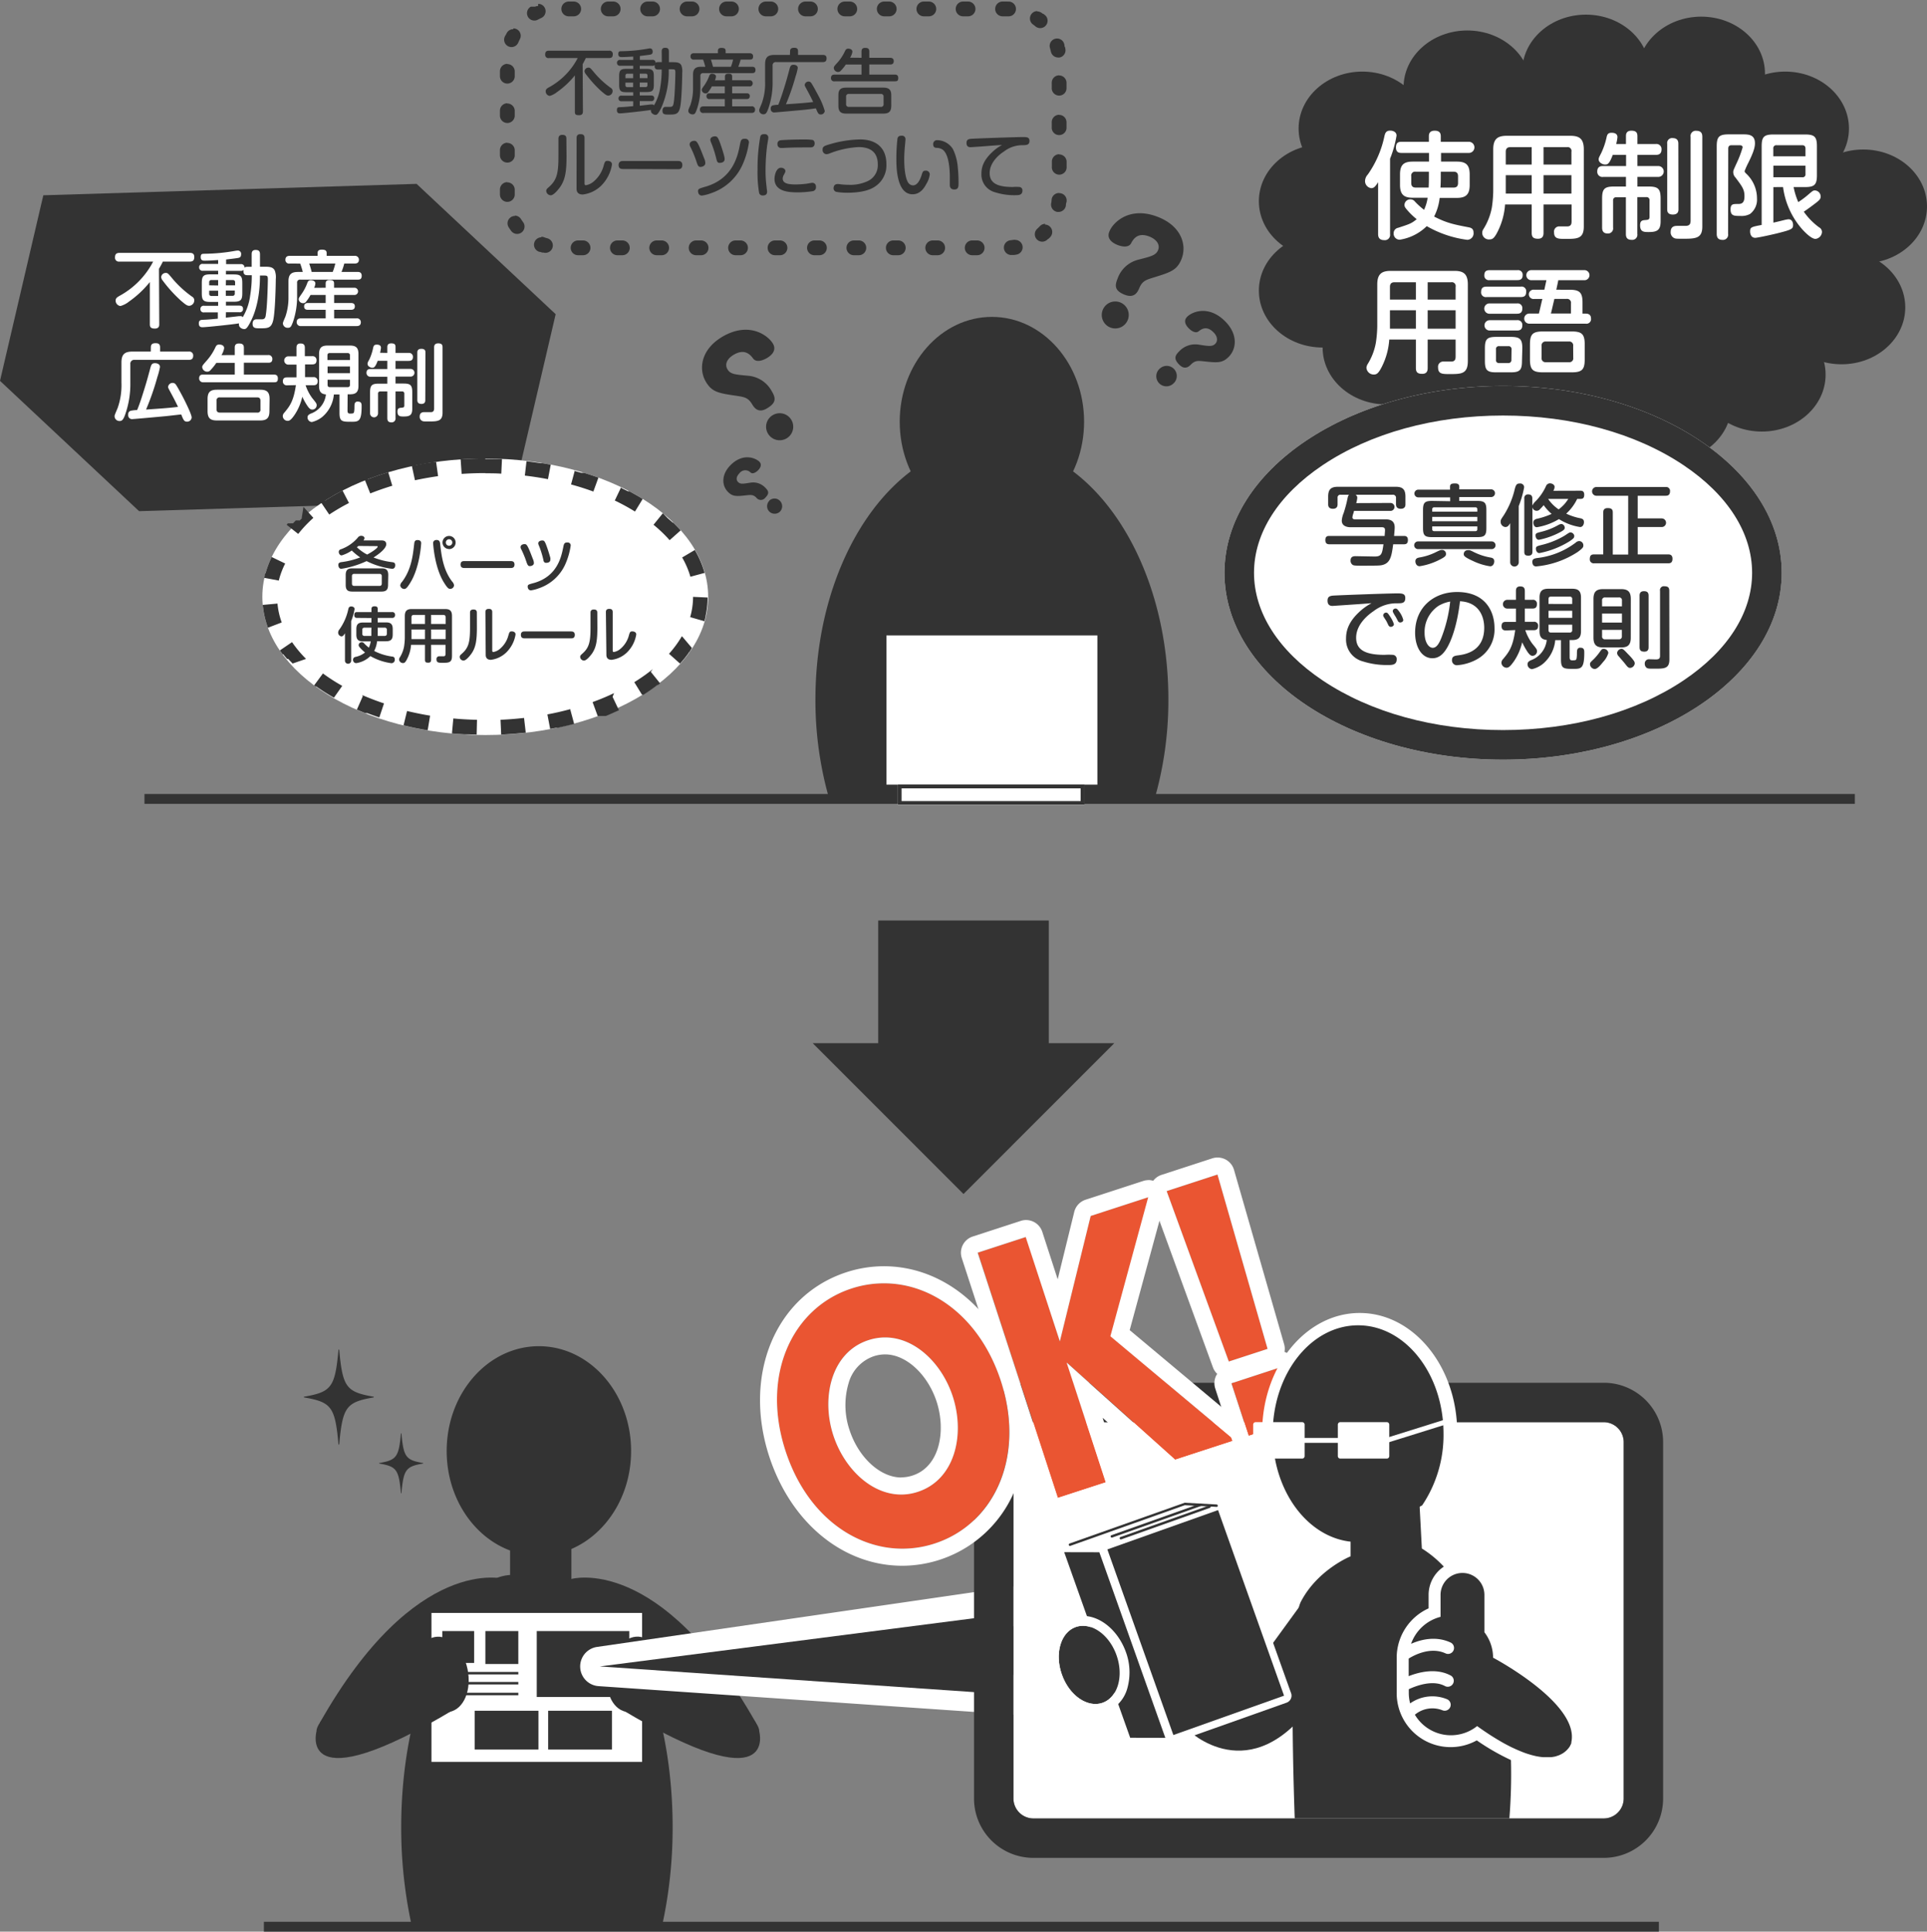 <?xml version="1.0" encoding="UTF-8"?> <svg xmlns="http://www.w3.org/2000/svg" id="レイヤー_1" data-name="レイヤー 1" viewBox="0 0 500 501.31"><rect x="0" y="0" width="500" height="501.31" fill="#808080" stroke="none"/><defs><style>.cls-1{fill:#333;}.cls-2{fill:#fff;}.cls-3{fill:#ea5532;}.cls-4{fill:none;}</style></defs><title>アートボード 1</title><path class="cls-1" d="M148.26,409.78V402c9.05-3.89,15.49-13.79,15.49-25.43,0-15-10.71-27.2-23.92-27.2s-23.93,12.18-23.93,27.2c0,12.05,6.9,22.25,16.45,25.82v6.36c-9.71.57-15.56,14.25-15.56,14.25-7.75,12.22-12.69,30.63-12.69,51.23a119,119,0,0,0,3,26.75h64.43a119,119,0,0,0,3-26.75c0-19.41-4.38-36.87-11.37-49.05,0,0-5.13-9.67-7.57-12.11s-7.24-3.28-7.24-3.28"></path><rect class="cls-1" x="68.47" y="498.75" width="361.96" height="2.56"></rect><path class="cls-1" d="M96.9,362.67c-7.05,1.22-8,2.46-8.88,12.14a.1.1,0,0,1-.2,0c-.87-9.68-1.82-10.92-8.88-12.14a.1.1,0,0,1,0-.2c7.06-1.22,8-2.45,8.88-12.13a.1.1,0,0,1,.2,0c.88,9.68,1.83,10.91,8.88,12.13A.1.1,0,0,1,96.9,362.67Z"></path><path class="cls-1" d="M109.77,379.82c-4.46.77-5.06,1.55-5.61,7.68a.07.07,0,0,1-.13,0c-.55-6.13-1.15-6.91-5.61-7.68a.07.07,0,0,1,0-.13c4.46-.77,5.06-1.55,5.61-7.67a.07.07,0,0,1,.13,0c.55,6.12,1.15,6.9,5.61,7.67A.07.07,0,0,1,109.77,379.82Z"></path><path class="cls-1" d="M148.26,409.78s23-6.64,47.85,37.28v1.82s-7.63,6-23.77-9Z"></path><path class="cls-1" d="M130.86,409.78s-23-6.64-47.85,37.28v1.82s7.63,6,23.76-9Z"></path><rect class="cls-2" x="111.9" y="418.57" width="54.74" height="38.73"></rect><path class="cls-1" d="M166.64,418.57V457.3H111.9V418.57h54.74m0-2.56H111.9a2.56,2.56,0,0,0-2.56,2.56V457.3a2.56,2.56,0,0,0,2.56,2.56h54.74a2.56,2.56,0,0,0,2.56-2.56V418.57a2.56,2.56,0,0,0-2.56-2.56Z"></path><ellipse class="cls-1" cx="164.36" cy="434.55" rx="9.9" ry="6.71" transform="translate(-294.36 508.24) rotate(-78.41)"></ellipse><path class="cls-1" d="M171.33,427.55s25.79,16.24,25.67,21.77c0,0,5.28,18.89-35.74-5.7Z"></path><path class="cls-1" d="M168.3,419.62s7.42,3.5,5.63,11.4l-8.86,0,4.32-6.41Z"></path><ellipse class="cls-1" cx="114.76" cy="434.55" rx="6.71" ry="9.9" transform="translate(-84.98 31.92) rotate(-11.59)"></ellipse><path class="cls-1" d="M107.78,427.55S82,443.79,82.12,449.32c0,0-5.29,18.89,35.74-5.7Z"></path><path class="cls-1" d="M110.81,419.62s-7.42,3.5-5.62,11.4l8.85,0-4.31-6.41Z"></path><rect class="cls-1" x="139.27" y="423.3" width="24.02" height="17.1"></rect><rect class="cls-1" x="125.94" y="423.3" width="8.55" height="8.55"></rect><rect class="cls-1" x="114.76" y="423.3" width="8.27" height="8.27"></rect><rect class="cls-1" x="123.16" y="443.98" width="16.55" height="10.07"></rect><rect class="cls-1" x="142.23" y="443.98" width="16.55" height="10.07"></rect><rect class="cls-1" x="117.86" y="433.91" width="16.63" height="0.64"></rect><rect class="cls-1" x="117.86" y="436.51" width="16.63" height="0.64"></rect><rect class="cls-1" x="117.86" y="439.31" width="16.63" height="0.64"></rect><path class="cls-2" d="M267.3,445.26h-.36l-111.66-7.67a5.12,5.12,0,0,1-.38-10.17l120.17-17.47a5.11,5.11,0,0,1,1.48,10.12l-72.81,10.59L267.65,435a5.12,5.12,0,0,1-.35,10.22Z"></path><polygon class="cls-1" points="257.22 419.39 155.63 432.48 259.79 439.63 257.22 419.39"></polygon><path class="cls-2" d="M416.18,369.09a5.19,5.19,0,0,1,5.12,5.12v92.6a5.19,5.19,0,0,1-5.12,5.12H268.08a5.19,5.19,0,0,1-5.12-5.12v-92.6a5.19,5.19,0,0,1,5.12-5.12h148.1"></path><path class="cls-1" d="M416.18,369.09a5.19,5.19,0,0,1,5.12,5.12v92.6a5.19,5.19,0,0,1-5.12,5.12H268.08a5.19,5.19,0,0,1-5.12-5.12v-92.6a5.19,5.19,0,0,1,5.12-5.12h148.1m0-10.23H268.08a15.4,15.4,0,0,0-15.35,15.35v92.6a15.4,15.4,0,0,0,15.35,15.35h148.1a15.4,15.4,0,0,0,15.35-15.35v-92.6a15.4,15.4,0,0,0-15.35-15.35Z"></path><path class="cls-3" d="M220.94,334.4c15.42-5,32.31,4.21,38.74,23.93s-1.74,37.22-17.16,42.25c-15.22,5-32.19-4.08-38.7-24S205.72,339.36,220.94,334.4Zm17.2,52.77c9.66-3.15,12.31-14.83,9.07-24.77s-12.24-17.74-21.9-14.59-12.3,14.83-9.09,24.69S228.56,390.3,238.14,387.17Z"></path><path class="cls-2" d="M229.36,333.05c12.76,0,25,9.12,30.32,25.28,6.45,19.8-1.74,37.22-17.16,42.25a26.86,26.86,0,0,1-8.36,1.34c-12.66,0-25-9-30.34-25.37-6.48-19.88,1.9-37.19,17.12-42.15a27,27,0,0,1,8.42-1.35m4.48,54.82a13.62,13.62,0,0,0,4.3-.7c9.66-3.15,12.31-14.83,9.07-24.77-2.73-8.36-9.63-15.3-17.55-15.3a14,14,0,0,0-4.35.71c-9.59,3.12-12.3,14.83-9.09,24.69,2.75,8.43,9.71,15.37,17.62,15.37m-4.48-59.25h0a31.53,31.53,0,0,0-9.79,1.57c-18.31,6-26.88,26.48-20,47.73,5.63,17.27,19.19,28.43,34.55,28.43a31.69,31.69,0,0,0,29.21-19.62c3.73-8.77,3.91-19.34.52-29.77-5.62-17.21-19.17-28.34-34.53-28.34Zm4.48,54.82c-5.44,0-11.08-5.18-13.41-12.31a20.11,20.11,0,0,1-.25-12.14,10.26,10.26,0,0,1,6.5-7,9.4,9.4,0,0,1,3-.49c5.42,0,11,5.15,13.34,12.24,2.48,7.63.83,16.89-6.23,19.19a9.36,9.36,0,0,1-2.93.48Z"></path><path class="cls-3" d="M275,348.11l8-32.54,15-4.88-9.82,36.1,32.25,27-15.49,5.05-28.11-25.22,10.14,31.08-12.48,4.06-20.75-63.66,12.47-4.06Z"></path><path class="cls-2" d="M297.93,310.69l-9.82,36.1,32.25,27-15.49,5.05-28.11-25.22,10.14,31.08-12.48,4.06-20.75-63.66,12.47-4.06L275,348.11l8-32.54,15-4.88m0-4.42a4.38,4.38,0,0,0-1.38.22l-14.95,4.87a4.45,4.45,0,0,0-2.93,3.15l-4.3,17.5-4-12.33a4.43,4.43,0,0,0-4.21-3.05,4.36,4.36,0,0,0-1.37.22l-12.47,4.06a4.43,4.43,0,0,0-2.84,5.58l20.75,63.67A4.43,4.43,0,0,0,275.8,393l12.47-4.07a4.42,4.42,0,0,0,2.83-5.58l-5-15.39,15.83,14.2a4.43,4.43,0,0,0,3,1.13,4.6,4.6,0,0,0,1.37-.21L321.73,378a4.44,4.44,0,0,0,1.47-7.61l-30.08-25.19,9.08-33.36a4.43,4.43,0,0,0-4.27-5.59Z"></path><path class="cls-3" d="M315.9,304.83l13,45.24-10.06,3.28-16.13-44.23ZM319.53,359l12.2-4,4.45,13.65-12.2,4Z"></path><path class="cls-2" d="M315.9,304.83l13,45.24-10.06,3.28-16.13-44.23,13.15-4.29M331.73,355l4.45,13.65-12.2,4L319.53,359l12.2-4M315.9,300.41a4.33,4.33,0,0,0-1.38.22l-13.14,4.28a4.43,4.43,0,0,0-2.79,5.73l16.13,44.22a4.37,4.37,0,0,0,1.11,1.69c-.09.14-.17.28-.25.42a4.46,4.46,0,0,0-.26,3.38L319.77,374a4.42,4.42,0,0,0,4.21,3.05,4.7,4.7,0,0,0,1.37-.21l12.2-4a4.42,4.42,0,0,0,2.84-5.58l-4.45-13.65a4.46,4.46,0,0,0-2.2-2.58l-.45-.19a4.34,4.34,0,0,0-.1-2l-13-45.23a4.41,4.41,0,0,0-4.25-3.2Z"></path><ellipse class="cls-1" cx="411.5" cy="65.14" rx="74.55" ry="46.06"></ellipse><ellipse class="cls-1" cx="441.42" cy="19.09" rx="16.54" ry="14.77"></ellipse><ellipse class="cls-1" cx="463.21" cy="33.35" rx="16.54" ry="14.77"></ellipse><ellipse class="cls-1" cx="483.46" cy="53.57" rx="16.54" ry="14.77"></ellipse><ellipse class="cls-1" cx="477.82" cy="79.77" rx="16.54" ry="14.77"></ellipse><ellipse class="cls-1" cx="457.15" cy="97.23" rx="16.54" ry="14.77"></ellipse><ellipse class="cls-1" cx="432.73" cy="104.96" rx="16.54" ry="14.77"></ellipse><ellipse class="cls-1" cx="411.65" cy="104.72" rx="16.54" ry="14.77"></ellipse><ellipse class="cls-1" cx="384.84" cy="101.31" rx="16.54" ry="14.77"></ellipse><ellipse class="cls-1" cx="359.72" cy="90.19" rx="16.54" ry="14.77"></ellipse><ellipse class="cls-1" cx="343.18" cy="75.42" rx="16.54" ry="14.77"></ellipse><ellipse class="cls-1" cx="343.18" cy="52.22" rx="16.54" ry="14.77"></ellipse><ellipse class="cls-1" cx="353.49" cy="33.35" rx="16.54" ry="14.77"></ellipse><ellipse class="cls-1" cx="380.72" cy="22.68" rx="16.54" ry="14.77"></ellipse><ellipse class="cls-1" cx="411.5" cy="18.57" rx="16.54" ry="14.77"></ellipse><ellipse class="cls-1" cx="257.37" cy="109.44" rx="23.92" ry="27.2"></ellipse><path class="cls-1" d="M303.16,181.52c0-36.8-20.5-66.64-45.79-66.64s-45.79,29.84-45.79,66.64a92.85,92.85,0,0,0,3.85,26.75h83.88A92.85,92.85,0,0,0,303.16,181.52Z"></path><rect class="cls-1" x="37.49" y="206.06" width="443.79" height="2.56"></rect><rect class="cls-2" x="230" y="164.91" width="54.74" height="38.73"></rect><rect class="cls-2" x="232.97" y="203.64" width="48.39" height="5.22"></rect><path class="cls-1" d="M280.4,204.6v3.3H233.93v-3.3H280.4m1-1H233v5.22h48.39v-5.22Z"></path><path class="cls-1" d="M291.72,76.45c-2.42-1-2.55-2.2-1.74-4.14a7.66,7.66,0,0,1,5.33-4.9c3.39-.87,4.61-1.15,5.17-2.49s-.29-2.71-2.13-3.48c-3.22-1.34-4.36.74-4.89,1.74-.73,1.27-2.7.73-3.6.35s-2.88-1.39-2-3.47c1-2.48,5.47-6.73,12.91-3.63,5.69,2.36,7.31,7.16,5.75,10.92-1.17,2.81-2.84,3.33-7.3,4.7-1.89.59-2.85.9-3.59,2.68C295.2,75.73,294.4,77.56,291.72,76.45Zm.92,6.55a3.5,3.5,0,1,1-6.46-2.69A3.5,3.5,0,0,1,292.64,83Z"></path><path class="cls-1" d="M195.1,104.83c-1-1.64-2-1.8-3.95-2.1-4.62-.67-6.35-.94-7.93-3.54-2.11-3.47-1.24-8.46,4-11.67,6.88-4.18,11.91-.66,13.31,1.63,1.17,1.93-.66,3.25-1.47,3.74s-2.7,1.35-3.61.2c-.68-.9-2.12-2.79-5.1-1-1.7,1-2.37,2.46-1.58,3.77s2,1.33,5.48,1.67a7.66,7.66,0,0,1,6,4c1.09,1.8,1.15,3-1.09,4.36C196.73,107.45,195.66,105.76,195.1,104.83Zm5.39,2.92a3.5,3.5,0,0,1,3.64,6,3.53,3.53,0,0,1-4.84-1.18A3.49,3.49,0,0,1,200.49,107.75Z"></path><path class="cls-1" d="M305.92,94.58c-1.36-1.4-1.1-2.26,0-3.35a5.68,5.68,0,0,1,5.1-1.79c2.59.4,3.51.56,4.28-.19s.61-2-.43-3c-1.82-1.87-3.22-.77-3.88-.25-.87.66-2.06-.29-2.57-.82s-1.57-1.8-.36-3c1.44-1.4,5.73-3,9.93,1.31,3.22,3.31,2.91,7.08.74,9.2-1.64,1.59-2.94,1.45-6.41,1.08-1.47-.16-2.22-.22-3.25.78C308.52,95.12,307.43,96.14,305.92,94.58Zm-1.3,4.78A2.62,2.62,0,1,1,301,95.6a2.62,2.62,0,0,1,3.64,3.76Z"></path><path class="cls-1" d="M196.22,129.12c-.78-.75-1.34-.7-2.45-.59-2.62.29-3.6.39-4.83-.81-1.64-1.6-1.87-4.45.55-6.94,3.17-3.26,6.41-2,7.5-1,.91.89.1,1.87-.27,2.25s-1.29,1.12-1.95.62a1.89,1.89,0,0,0-2.92.19c-.78.8-.95,1.67-.33,2.27s1.28.45,3.23.15a4.32,4.32,0,0,1,3.85,1.34c.85.83,1.05,1.48,0,2.54A1.46,1.46,0,0,1,196.22,129.12Zm3.36.84a1.94,1.94,0,0,1,2.77,0,2,2,0,0,1,.06,2.79,2,2,0,0,1-2.81,0A2,2,0,0,1,199.58,130Z"></path><ellipse class="cls-2" cx="390" cy="148.66" rx="72.29" ry="48.49"></ellipse><path class="cls-1" d="M390,107.84c17.81,0,34.44,4.58,46.85,12.9,11.46,7.69,17.77,17.6,17.77,27.92s-6.31,20.22-17.77,27.91c-12.41,8.32-29,12.9-46.85,12.9s-34.44-4.58-46.84-12.9c-11.46-7.69-17.78-17.6-17.78-27.91s6.32-20.23,17.78-27.92c12.4-8.32,29-12.9,46.84-12.9m0-7.67c-39.92,0-72.29,21.71-72.29,48.49s32.37,48.49,72.29,48.49,72.3-21.71,72.3-48.49-32.37-48.49-72.3-48.49Z"></path><path class="cls-1" d="M251.18.4H249.9a1.92,1.92,0,0,0,0,3.84h1.28a1.92,1.92,0,0,0,0-3.84ZM241,.4h-1.28a1.92,1.92,0,1,0,0,3.84H241A1.92,1.92,0,1,0,241,.4ZM230.72.4h-1.28a1.92,1.92,0,1,0,0,3.84h1.28a1.92,1.92,0,0,0,0-3.84ZM220.49.4h-1.28a1.92,1.92,0,0,0,0,3.84h1.28a1.92,1.92,0,0,0,0-3.84ZM210.26.4H209a1.92,1.92,0,1,0,0,3.84h1.28a1.92,1.92,0,0,0,0-3.84ZM200,.4h-1.28a1.92,1.92,0,0,0,0,3.84H200A1.92,1.92,0,0,0,200,.4ZM189.79.4h-1.28a1.92,1.92,0,1,0,0,3.84h1.28a1.92,1.92,0,1,0,0-3.84ZM179.56.4h-1.28a1.92,1.92,0,1,0,0,3.84h1.28a1.92,1.92,0,0,0,0-3.84ZM169.33.4h-1.28a1.92,1.92,0,0,0,0,3.84h1.28a1.92,1.92,0,0,0,0-3.84ZM159.1.4h-1.28a1.92,1.92,0,1,0,0,3.84h1.28a1.92,1.92,0,0,0,0-3.84ZM148.86.4h-1.28a1.92,1.92,0,0,0,0,3.84h1.28a1.92,1.92,0,0,0,0-3.84Zm-9.25,1.17a1.84,1.84,0,0,0-.79.17H138l0,0h-.27a1.92,1.92,0,0,0,.93,3.6,1.88,1.88,0,0,0,.93-.25c.27-.15.56-.29.85-.42a1.92,1.92,0,0,0-.78-3.67Zm-6.42,6a1.93,1.93,0,0,0-1.7,1c-.11.21-.22.42-.32.64h0v0h0v0h-.06l-.15.34a1.92,1.92,0,0,0,1,2.51,1.84,1.84,0,0,0,.75.16,1.92,1.92,0,0,0,1.77-1.17c.12-.29.26-.58.41-.87a1.92,1.92,0,0,0-.79-2.59,2,2,0,0,0-.9-.22Zm-1.55,9a1.92,1.92,0,0,0-1.92,1.92v1.28a1.92,1.92,0,0,0,3.84,0V18.55a1.92,1.92,0,0,0-1.92-1.92Zm0,10.23a1.92,1.92,0,0,0-1.92,1.92v1.28a1.92,1.92,0,0,0,3.84,0V28.78a1.92,1.92,0,0,0-1.92-1.92Zm0,10.24A1.92,1.92,0,0,0,129.72,39v1.28a1.92,1.92,0,0,0,3.84,0V39a1.92,1.92,0,0,0-1.92-1.91Zm0,10.23a1.92,1.92,0,0,0-1.92,1.92v1.28a1.92,1.92,0,0,0,3.84,0V49.25a1.92,1.92,0,0,0-1.92-1.92Zm2,8.78A1.91,1.91,0,0,0,132,59l.08.13h0v0h0v0h0c.18.28.37.55.56.81a1.92,1.92,0,0,0,3.08-2.3c-.19-.26-.37-.52-.54-.79a1.93,1.93,0,0,0-1.63-.9Zm6.83,5.54a1.92,1.92,0,0,0-.66,3.72l.17.06h.16l.57.18h.17l.15,0a1.79,1.79,0,0,0,.51.07,1.92,1.92,0,0,0,.5-3.77c-.31-.08-.61-.18-.91-.29a1.92,1.92,0,0,0-.66-.12Zm10.75.81H150a1.92,1.92,0,1,0,0,3.84h1.28a1.92,1.92,0,0,0,0-3.84Zm10.23,0H160.2a1.92,1.92,0,1,0,0,3.84h1.28a1.92,1.92,0,1,0,0-3.84Zm10.23,0h-1.28a1.92,1.92,0,0,0,0,3.84h1.28a1.92,1.92,0,1,0,0-3.84Zm10.23,0h-1.28a1.92,1.92,0,1,0,0,3.84h1.28a1.92,1.92,0,1,0,0-3.84Zm10.23,0h-1.28a1.92,1.92,0,0,0,0,3.84h1.28a1.92,1.92,0,1,0,0-3.84Zm10.24,0h-1.28a1.92,1.92,0,1,0,0,3.84h1.28a1.92,1.92,0,0,0,0-3.84Zm10.23,0h-1.28a1.92,1.92,0,0,0,0,3.84h1.28a1.92,1.92,0,1,0,0-3.84Zm10.23,0h-1.28a1.92,1.92,0,0,0,0,3.84h1.28a1.92,1.92,0,0,0,0-3.84Zm10.23,0h-1.28a1.92,1.92,0,1,0,0,3.84h1.28a1.92,1.92,0,1,0,0-3.84Zm10.23,0h-1.28a1.92,1.92,0,0,0,0,3.84h1.28a1.92,1.92,0,0,0,0-3.84Zm10.24,0h-1.28a1.92,1.92,0,1,0,0,3.84h1.28a1.92,1.92,0,0,0,0-3.84Zm9.92-.16a1.51,1.51,0,0,0-.3,0c-.31,0-.63.09-.95.11a1.92,1.92,0,0,0,.14,3.83h.56c.28,0,.57-.06.85-.11a1.92,1.92,0,0,0-.3-3.81Zm7.75-4.15a1.91,1.91,0,0,0-1.4.62c-.22.23-.45.46-.69.68a1.92,1.92,0,0,0,1.3,3.33,1.89,1.89,0,0,0,1.29-.5l.25-.23h0v0h.08c.11-.1.21-.21.31-.31h0l0,0h0l0,0h0v0h0c.06,0,.11-.11.17-.17a1.93,1.93,0,0,0-1.41-3.23Zm3.56-8a1.92,1.92,0,0,0-1.91,1.76c0,.32-.07.64-.12.95A1.92,1.92,0,0,0,274.35,55a1.66,1.66,0,0,0,.32,0,1.93,1.93,0,0,0,1.89-1.6h0v0h0v0h0v0h0v0h0v0h0v0h0v0h0v0h0v0h0v0h0v0h0v0h0v0h0v0h0v0h0c0-.21.05-.42.06-.63A1.91,1.91,0,0,0,275,50.13Zm.05-10.07A1.92,1.92,0,0,0,272.93,42v1.27a1.92,1.92,0,1,0,3.83,0V42a1.92,1.92,0,0,0-1.91-1.92Zm0-10.23a1.91,1.91,0,0,0-1.92,1.91V33a1.92,1.92,0,1,0,3.83,0V31.73a1.91,1.91,0,0,0-1.91-1.91Zm0-10.24a1.92,1.92,0,0,0-1.92,1.92v1.28a1.92,1.92,0,1,0,3.83,0V21.5a1.92,1.92,0,0,0-1.91-1.92ZM274.28,10a2.16,2.16,0,0,0-.56.08,1.92,1.92,0,0,0-1.28,2.39q.13.47.24.93a1.92,1.92,0,0,0,1.87,1.52,1.81,1.81,0,0,0,.4,0,1.92,1.92,0,0,0,1.48-2.27l-.09-.43h0v0h0v0h0v0h0v0h0v0h0v0h0v0h0v0h-.05v0h0l-.09-.32A1.91,1.91,0,0,0,274.28,10Zm-5.16-7.12A1.92,1.92,0,0,0,268,6.33c.26.19.52.38.76.59A1.92,1.92,0,0,0,271.24,4l-.53-.42h-.13l-.36-.27a2,2,0,0,0-1.1-.34ZM261.42.4h-1.28a1.92,1.92,0,1,0,0,3.84h1.66a1.92,1.92,0,0,0,.05-3.83h-.43Z"></path><polygon class="cls-1" points="144.18 81.54 132.93 129.7 36.09 132.66 0 98.84 11.24 50.68 108.09 47.72 144.18 81.54"></polygon><ellipse class="cls-2" cx="125.91" cy="154.88" rx="57.84" ry="35.88"></ellipse><path class="cls-1" d="M125.91,119h-1.12c-1.49,0-3,.07-4.42.16h-.16l-.69,0,.26,3.83c2-.14,4.08-.21,6.13-.21V119Zm-12.75.87-.6.09h-.39q-2.16.31-4.26.75h-.18l-.87.18.81,3.75c2-.43,4-.78,6-1.07l-.53-3.8Zm-12.49,2.71c-1.81.55-3.58,1.16-5.28,1.81h0l-.06,0H95l-.07,0h0l-.28.11,1.42,3.56c1.83-.73,3.76-1.4,5.72-2l-1.11-3.68Zm-11.85,4.76c-1.54.8-3,1.65-4.4,2.54h0l0,0h0l0,0h0l0,0h-.18l0,0H84l-.72.48,2.15,3.18a52.72,52.72,0,0,1,5.12-3l-1.77-3.41Zm-10.55,7.18-.58.54h0l0,0h0l0,0h0l0,0h0l0,0h0l0,0h0l0,0h0v0h0l0,0h0l0,0h0v0h0l0,0h0l0,0h-.06v0H77v0h-.16v0h-.08l0,0h0l0,0h0l0,0h0l0,0h0l0,0h0l0,0h0l0,0h0l0,0h0l0,0h0l0,0h0l0,0h0l0,0h0l0,0h0l-.06.06h0l0,0h0l0,0h0l-.09.09h0l-.22.23h0l-.09.09h0l0,0h0l-.12.13h0l-.06.07h0l-.09.09h0l0,0h0l0,0h0l0,0h0l0,0h0l0,0h0l0,0h0l0,0h0l0,0h0l0,0h0l0,0h0l0,0h0v0H75v0h-.08v0h-.13v0h-.1v0h0v0h0v0h0v0h0l0,0h0v0h0l0,0h0v0h0v0h0v0h0v0h0l0,0h0l0,0h0l0,0h0v0h0l0,0h0l0,0h0c-.11.12-.21.25-.31.38l3,2.37a33.2,33.2,0,0,1,3.93-4.17l-2.57-2.85Zm-7.78,10.05a24.77,24.77,0,0,0-1.57,4.14h0l0,.07h0v0h0v0h0v0h-.09v0h0v0h0v0h0v0h0c-.1.39-.18.78-.26,1.18l3.77.71A20.49,20.49,0,0,1,74,146.25l-3.46-1.67ZM72,156.64l-3.82.35a23.19,23.19,0,0,0,1.2,5.51h0v.05h0l0,0h0v0h0l.13.36,3.59-1.37A19.22,19.22,0,0,1,72,156.64Zm3.79,10-3.17,2.16c.23.34.47.68.72,1h0l0,0h0v0h0l0,0h0v0h0l0,0h0v0h0l0,0h0v0h0v0h.16l0,0h0l0,0h0l0,0h0l0,0h0v0h0l0,0h0l0,0h0c.32.41.65.81,1,1.21h0l0,0h0l0,0h0v0h0v0h0l0,0h0l0,0h0l0,0h0l0,0h0l0,0h.24v0h0v0h0l0,0h0v0h.06v0h0v0h0l0,0h0v0h0v0h0l0,0h0l0,0h0l0,0h0c.36.4.74.8,1.13,1.19L79.41,171a30.78,30.78,0,0,1-3.63-4.35Zm8,8.14-2.28,3.09.4.29h0l0,0h0l0,0h.17l0,0h0l0,0h0l0,0h0a51.61,51.61,0,0,0,4.57,2.9L88.8,178a48.23,48.23,0,0,1-5-3.22Zm10.34,5.9-1.54,3.51h0l.06,0h0c.69.3,1.4.6,2.12.88h0l.09,0h0l.07,0h0l0,0h.31l.05,0h0c1,.39,2.07.76,3.13,1.12l1.22-3.64c-1.95-.65-3.85-1.38-5.65-2.16Zm11.49,3.84-.91,3.72q3,.75,6.26,1.28l.63-3.79c-2-.33-4-.74-6-1.21Zm12,2-.35,3.82q1.62.15,3.27.24h1.14l2,.07.09-3.84c-2-.05-4.11-.16-6.12-.35Zm18.36-.2c-2,.23-4.06.39-6.11.48l.17,3.84q3.12-.15,6.13-.48h.25l-.44-3.81Zm12-2.28c-1.93.52-3.93,1-5.95,1.36l.72,3.77,1.49-.29h.48c1.45-.31,2.87-.65,4.26-1l-1-3.7Zm11.35-4.16c-1.77.85-3.64,1.63-5.57,2.33l1.32,3.6h0l.06,0h.48l.05,0h.12l0,0h0l.05,0h.14l.05,0h0l.05,0h.05l0,0h0l0,0h.05l0,0h.38l0,0h.46l.05,0h0l.05,0h0l.09,0h0c1.16-.47,2.29-1,3.39-1.49l-1.65-3.47Zm10.07-6.24a46.81,46.81,0,0,1-4.82,3.4l2,3.26h0l0,0h0l0,0h0l0,0h0l0,0h.38l0,0h0l0,0h0q1.91-1.21,3.63-2.54h0l0,0h0l0,0h0v0h0l0,0h.17v0h0l0,0h0l.52-.41-2.42-3Zm7.51-8.5a28,28,0,0,1-3.32,4.53l2.86,2.55a33,33,0,0,0,2.27-2.82h0l0-.06h0l0,0h0l0-.06h0l0,0h0l0,0h0l0,0h0l0,0h0v0h0l0,0h0l0,0h0v0h0v0h0v0h0l0,0h0v0h0v0h0v0h0v0h0l0,0h0v0h0v0h0v0h0v0h0v0h0v0h.16v0h0v0h0v0h0v0h0l0,0h0l0,0h0l0,0h0l0,0h0l0-.07h0c.23-.34.44-.69.65-1.05L177,165.17Zm2.92-10.24a19.32,19.32,0,0,1-.75,5.26l3.68,1.06c.12-.41.23-.82.32-1.23h0l0-.06h0v0h0v-.07h0v0h0a22.46,22.46,0,0,0,.52-4.79Zm.46-12.17L177,144.68a22.28,22.28,0,0,1,2.14,5l3.69-1a25.73,25.73,0,0,0-2.5-5.87ZM172,133.19l-2.43,3a35.36,35.36,0,0,1,4.18,4l2.87-2.55c-.61-.68-1.25-1.35-1.93-2h0l0,0h0l0,0h0l0,0h0l0,0h0l-.06,0h0l0,0h0l0,0h0l0,0h0l0,0h0l0,0h0l0,0h0l0,0h0l0,0h0l0,0h0l0,0h0l0,0h0l0,0h0v0h-.06l0,0h0l0,0h0l0,0h0l0,0h0l0,0h0l0,0h0l0,0h0l0,0h0l0,0h0l0,0h0l0,0h0l0,0h0l0,0h0l0,0h0l0,0h0l0,0h0l-.25-.22h0c-.37-.33-.75-.65-1.14-1Zm-10.83-6.75-1.65,3.46a54.35,54.35,0,0,1,5.24,2.86l2-3.27c-1.11-.69-2.28-1.35-3.49-2h0l0,0h0l-.05,0h-.09l0,0h-.22l0,0h0l-1.6-.79Zm-12-4.41-1,3.7c2,.54,3.93,1.16,5.79,1.84l1.31-3.61c-1.14-.42-2.32-.81-3.51-1.18h0l-.22-.07h-.15l0,0h-.49l-.08,0h0l-1.58-.44Zm-12.55-2.41-.44,3.81c2,.24,4.07.55,6,.93l.72-3.77c-.69-.13-1.39-.26-2.09-.37h-.55c-1.21-.2-2.44-.36-3.68-.51ZM125.91,119v3.83c1.39,0,2.79,0,4.16.1l.18-3.83-.27,0h-4.07Z"></path><path class="cls-2" d="M360.68,60.76a1.36,1.36,0,0,1-1.53,1.56c-1.45,0-1.57-1-1.57-1.56V47.29c-.72,1.12-1.08,1.54-1.77,1.54a1.84,1.84,0,0,1-1.62-1.9,2.59,2.59,0,0,1,.72-1.65,26.8,26.8,0,0,0,4.32-10c.18-.72.4-1.38,1.48-1.38.72,0,1.65.33,1.65,1.29a27.94,27.94,0,0,1-1.68,6Zm3-21.07c-.57,0-1.47-.06-1.47-1.41s.72-1.48,1.47-1.48h7.07V35.36c0-.48.06-1.44,1.53-1.44,1.29,0,1.56.69,1.56,1.44V36.8H381a1.45,1.45,0,1,1,0,2.89h-7.09v2.25H378c2.31,0,3.34.79,3.34,3.34V48c0,2.49-1,3.36-3.34,3.36h-4.45a13.94,13.94,0,0,1-1.44,4.84c3.3,1.71,5.23,2.07,9,2.8.81.15,1.23.51,1.23,1.38a1.67,1.67,0,0,1-1.63,1.86,28.25,28.25,0,0,1-10.51-3.55,12.75,12.75,0,0,1-7,3.52,1.57,1.57,0,0,1-1.59-1.68,1.41,1.41,0,0,1,1.17-1.41c3.07-1,3.43-1.12,4.81-2.23A18.69,18.69,0,0,1,365,54.36c-.43-.51-.58-.78-.58-1.17a1.48,1.48,0,0,1,1.51-1.45,1.45,1.45,0,0,1,1.2.57,19.61,19.61,0,0,0,2.37,2.14,11.12,11.12,0,0,0,.93-3.13H366.6c-2.29,0-3.34-.78-3.34-3.36V45.28c0-2.58,1.05-3.34,3.34-3.34h4.18V39.69Zm7.07,4.87h-3.4a1,1,0,0,0-1.17,1.17V47.5c0,.88.45,1.18,1.17,1.18h3.34c.06-1.09.06-1.81.06-2.71Zm3.09,1.29c0,.45,0,1.9-.09,2.83h3.43c.78,0,1.14-.39,1.14-1.18V45.73c0-.78-.36-1.17-1.14-1.17h-3.34Z"></path><path class="cls-2" d="M400.5,53.06v7.37c0,.57-.09,1.53-1.42,1.53-1.14,0-1.65-.36-1.65-1.53V53.06h-6.91A18.3,18.3,0,0,1,388.65,60c-.93,1.89-1.44,2.13-2.13,2.13a1.71,1.71,0,0,1-1.62-2.67,15.94,15.94,0,0,0,2.19-5.59,31.66,31.66,0,0,0,.36-4.21V38.76c0-2.74,1.17-3.52,3.52-3.52h16.47c2.31,0,3.51.72,3.51,3.52V58.65C411,62,409.24,62,406.18,62c-1.81,0-2.95,0-2.95-1.71a1.35,1.35,0,0,1,1.47-1.53c.33,0,1.78,0,2.08,0,.72-.07,1-.46,1-1.27V53.06ZM397.43,42.7V38.19h-5.56c-.84,0-1.17.45-1.17,1.2V42.7Zm0,2.76H390.7v4.78h6.73Zm3.07-2.76h7.24V39.39a1,1,0,0,0-1.17-1.2H400.5Zm7.24,2.76H400.5v4.78h7.24Z"></path><path class="cls-2" d="M421.89,37.38V35.33c0-.39,0-1.41,1.41-1.41,1.24,0,1.56.54,1.56,1.41v2.05h4.72a1.32,1.32,0,0,1,1.54,1.35c0,1.08-.51,1.47-1.54,1.47h-4.72v2.89h5.42a1.41,1.41,0,1,1,0,2.82h-5.42v2.5h2.89c2.47,0,3.13.57,3.13,3.12v5.92c0,2.35-1,2.77-3.07,2.77-1.23,0-2.25,0-2.25-1.75,0-.9.27-1.29,1.2-1.35S428,57,428,56.28V52a.75.75,0,0,0-.84-.84h-2.32v9.56a1.32,1.32,0,0,1-1.41,1.53c-1,0-1.56-.36-1.56-1.53V51.2H419.4a.75.75,0,0,0-.85.84v7a1.33,1.33,0,0,1-1.41,1.56c-1.35,0-1.44-1-1.44-1.56V51.53c0-2.49.6-3.12,3.09-3.12h3.1v-2.5H416a1.34,1.34,0,0,1-1.56-1.41c0-1.35,1-1.41,1.56-1.41h5.92V40.2h-3.46c-.9,2.41-1.35,2.5-2,2.5s-1.65-.51-1.65-1.33c0-.36.06-.48.63-1.59a18.48,18.48,0,0,0,1.44-4.24c.15-.63.36-1.08,1.26-1.08s1.54.3,1.54,1.14a10.42,10.42,0,0,1-.33,1.78ZM435.51,54.3c0,.36,0,1.38-1.45,1.38s-1.47-.93-1.47-1.38v-17A1.27,1.27,0,0,1,434,35.84c1.32,0,1.48.84,1.48,1.45Zm3.15-18.79a1.34,1.34,0,0,1,1.5-1.56c1.33,0,1.54.78,1.54,1.56v23.3c0,3.15-1.87,3.15-5.14,3.15-1.54,0-1.84,0-2.23-.21a1.63,1.63,0,0,1-.84-1.56c0-1.57,1.23-1.57,1.74-1.57s2,0,2.29,0c.6-.06,1.14-.24,1.14-1.32Z"></path><path class="cls-2" d="M448.39,60.7A1.34,1.34,0,0,1,447,62.26c-1.14,0-1.56-.54-1.56-1.56V38c0-2.47.57-3.13,3.12-3.13h3.61c1.41,0,3.19,0,3.19,2.32,0,1.32-.66,2.88-1.69,5a21.4,21.4,0,0,0-1,2.22c0,.24.18.39.33.57a8.82,8.82,0,0,1,2.89,6.55,4.66,4.66,0,0,1-1.81,4,4.61,4.61,0,0,1-2.49.51c-1.65,0-2.56,0-2.56-1.71,0-1.39.67-1.39,1.75-1.39.9,0,1.86,0,1.86-2,0-1.77-.57-2.52-2.34-4.87a2,2,0,0,1-.57-1.35c0-.42,0-.45.75-2.1a28.3,28.3,0,0,0,1.68-4.36c0-.54-.54-.57-.81-.57h-2.07c-.64,0-.85.36-.85.87Zm11.75-12.14v9.22c1.36-.3,1.81-.42,2.89-.69a7,7,0,0,1,1.05-.18c.93,0,1.17.9,1.17,1.44,0,1.06-.27,1.24-4.2,2.23-2.11.51-5.11,1.14-5.62,1.14-1.15,0-1.33-1.17-1.33-1.62,0-1.14.3-1.2,3-1.72V38c0-2.47.57-3.1,3.1-3.1h8.14c2.5,0,3.1.6,3.1,3.1v7.42c0,2.5-.6,3.13-3.1,3.13h-2.95a18.77,18.77,0,0,0,1.21,3.9,22.59,22.59,0,0,0,2.46-1.83c1.26-1.08,1.38-1.2,1.87-1.2A1.59,1.59,0,0,1,472.41,51c0,.6-.27.93-1.38,1.77s-2,1.51-3,2.17A17.56,17.56,0,0,0,472,59a1.37,1.37,0,0,1,.75,1.2,1.9,1.9,0,0,1-1.68,1.8c-1.24,0-3.25-2.28-3.52-2.58a20.56,20.56,0,0,1-4.9-10.88Zm8.33-8v-2c0-.57-.27-.87-.84-.87H461a.77.77,0,0,0-.88.87v2Zm0,2.44h-8.33v3h7.49a.73.73,0,0,0,.84-.84Z"></path><path class="cls-2" d="M370.44,88.12v7.37c0,.57-.08,1.53-1.41,1.53-1.14,0-1.65-.36-1.65-1.53V88.12h-6.91a18.3,18.3,0,0,1-1.87,6.95c-.93,1.89-1.44,2.13-2.13,2.13a1.89,1.89,0,0,1-1.92-1.77,2,2,0,0,1,.3-.91A15.79,15.79,0,0,0,357,88.93a31.43,31.43,0,0,0,.36-4.2V73.82c0-2.74,1.17-3.52,3.52-3.52h16.47c2.31,0,3.51.72,3.51,3.52V93.71c0,3.37-1.71,3.37-4.77,3.37-1.81,0-2.95,0-2.95-1.71a1.35,1.35,0,0,1,1.47-1.54c.33,0,1.78,0,2.08,0,.72-.06,1-.45,1-1.26V88.12Zm-3.06-10.37v-4.5h-5.56c-.84,0-1.17.45-1.17,1.2v3.3Zm0,2.77h-6.73V85.3h6.73Zm3.06-2.77h7.25v-3.3a1,1,0,0,0-1.17-1.2h-6.08Zm7.25,2.77h-7.25V85.3h7.25Z"></path><path class="cls-2" d="M394.6,74.39A1.18,1.18,0,0,1,396,75.68c0,1-.39,1.41-1.39,1.41h-8.89a1.21,1.21,0,0,1-1.41-1.35c0-1.26.84-1.35,1.41-1.35Zm-.9-4.27a1.19,1.19,0,0,1,1.39,1.29c0,1.21-.85,1.29-1.39,1.29h-7.18a1.18,1.18,0,0,1-1.38-1.29c0-1.2.81-1.29,1.38-1.29Zm-.12,8.63A1.21,1.21,0,0,1,395,80.07c0,1.32-.94,1.35-1.42,1.35h-7a1.34,1.34,0,1,1,0-2.67Zm0,4.35A1.22,1.22,0,0,1,395,84.43c0,1.35-1,1.35-1.48,1.35h-7a1.34,1.34,0,1,1,0-2.68Zm1.33,10.58c0,2.35-.54,2.95-2.92,2.95H388.2c-2.37,0-2.91-.6-2.91-2.95v-3.3c0-2.35.54-2.95,2.94-2.95H392c2.34,0,3,.54,3,2.95Zm-2.71-3a.75.75,0,0,0-.84-.84H389a.73.73,0,0,0-.84.84v2.7a.74.74,0,0,0,.84.84h2.32a.75.75,0,0,0,.84-.84Zm15.09-15.48c2.58,0,3.33.72,3.33,3.34v2.85h.82c.9,0,1.38.42,1.38,1.26A1.19,1.19,0,0,1,411.44,84H396.8a1.31,1.31,0,1,1,0-2.62h2.49c.18-.6.75-3.25.91-3.79h-2.14a1.21,1.21,0,1,1,0-2.4h2.65c.18-.81.48-2.19.54-2.47h-3.79a1.31,1.31,0,1,1,0-2.61H411a1.31,1.31,0,1,1,0,2.61h-6.67c-.12.7-.18.88-.51,2.47Zm3.9,18c0,2.71-.66,3.43-3.42,3.43h-7.36c-2.74,0-3.43-.69-3.43-3.43V89.45c0-2.74.69-3.43,3.43-3.43h7.36c2.7,0,3.42.69,3.42,3.43Zm-3-3.42a1,1,0,0,0-1.11-1.15h-6A1,1,0,0,0,400,89.78v3.09A1,1,0,0,0,401.1,94h6a1,1,0,0,0,1.11-1.14Zm-4.87-12.21c-.24,1-.6,2.59-.9,3.79h5.2V78.72a1,1,0,0,0-1.11-1.15Z"></path><path class="cls-1" d="M151.25,28.9c0,.29,0,1-1,1s-1.09-.3-1.09-1V19.57a22.35,22.35,0,0,1-4.62,4.32,5.36,5.36,0,0,1-1.89,1,1.2,1.2,0,0,1-1.06-1.2c0-.54.39-.78,1-1.11a18.29,18.29,0,0,0,7.31-7.51h-7.44a.84.84,0,0,1-1-.91c0-.71.26-1,1-1H158a.84.84,0,0,1,1,.91c0,.7-.26,1-1,1h-6c-.15.33-.37.78-.82,1.59ZM156,23.65a30.56,30.56,0,0,1-4-4.43,1.41,1.41,0,0,1-.33-.74,1,1,0,0,1,1-.93c.45,0,.5.07,1.6,1.39a23.5,23.5,0,0,0,4.22,3.88.91.91,0,0,1,.47.79,1.2,1.2,0,0,1-1.1,1.21C157.46,24.82,157.17,24.65,156,23.65Z"></path><path class="cls-1" d="M171.69,13.4c0-.3,0-1,.87-1,.64,0,1,.19,1,1v2.74h1c1.11,0,1.85.08,2.24.84a4.29,4.29,0,0,1,.22,1.87c0,.5-.09,7.21-.59,9.19-.43,1.69-1.23,1.69-2.93,1.69-1,0-1.61,0-1.61-1,0-.54.24-1,.83-1l1.17,0c.72,0,.81-.42.93-1.16.33-2.06.42-7.4.42-7.7,0-.89-.16-.89-1-.89h-.72v.28a23.26,23.26,0,0,1-2,9.86c-.87,1.69-1.15,1.69-1.47,1.69s-1.15-.37-1.15-1a.93.93,0,0,1,0-.28c-1.22.22-7.21.89-8,.89-.29,0-.83,0-.83-.83s.43-.76.87-.78c1.26-.06,1.61-.1,3.36-.26V26.28h-3a.71.71,0,0,1-.82-.74.7.7,0,0,1,.82-.72h3v-.89h-1.75c-1.5,0-1.9-.34-1.9-1.89V19.78c0-1.54.37-1.91,1.9-1.91h1.75v-.8h-3.36a.74.74,0,0,1-.85-.76.73.73,0,0,1,.85-.76h3.36v-.87c-1.86.11-2.19.13-3,.13-.31,0-.87,0-.87-.8s.47-.7.84-.72a40.93,40.93,0,0,0,6.88-.67,3.49,3.49,0,0,1,.48-.06c.72,0,.72.71.72.84,0,.63-.35.7-.57.76s-1.32.2-2.75.37v1h3.23a.74.74,0,0,1,.85.8c.11-.12.22-.21.67-.21h.94Zm-7.41,6.89V19.13h-1.47a.46.46,0,0,0-.52.5v.66Zm0,1.15h-2v.65a.46.46,0,0,0,.52.52h1.47Zm1.72,6,2.86-.33.31,0a.54.54,0,0,1,.52.24,12.78,12.78,0,0,0,1.65-4.84,26.92,26.92,0,0,0,.35-4.47h-.94c-.41,0-1-.07-.87-1.18a.74.74,0,0,1-.65.22H166v.8h1.74c1.56,0,1.91.38,1.91,1.91V22c0,1.52-.37,1.89-1.91,1.89H166v.89h2.93c.45,0,.82.15.82.72a.7.7,0,0,1-.82.74H166Zm0-7.16h2v-.66c0-.34-.17-.5-.52-.5H166Zm0,1.15v1.17h1.47a.46.46,0,0,0,.52-.52v-.65Z"></path><path class="cls-1" d="M180.1,15.47a.8.8,0,0,1-.94-.81c0-.76.57-.85.94-.85h6.18v-.62c0-.33.09-.76.9-.76s1.1.23,1.1.76v.62h6.13c.25,0,1,0,1,.83s-.52.83-1,.83h-2.24a13,13,0,0,1-.61,1.86h3.56c.26,0,.91,0,.91.81s-.54.84-.91.84H182.46a.64.64,0,0,0-.73.72v3.08a16.9,16.9,0,0,1-.94,5.65c-.35.93-.48,1.26-1.1,1.26-.44,0-1.09-.29-1.09-.92,0-.24,0-.28.54-1.52a13.21,13.21,0,0,0,.68-4.4V19.39c0-1.47.6-2.06,2.06-2.06H183a14.07,14.07,0,0,0-.57-1.86Zm8,5.36v-.94c0-.45.18-.76.87-.76s1,.13,1,.76v.94h4.43a.78.78,0,0,1,.91.78.79.79,0,0,1-.91.82h-4.43v1.78h3.72c.23,0,.86,0,.86.74s-.61.76-.86.76h-3.72V27.6h4.95a.82.82,0,0,1,1,.85c0,.86-.68.86-1,.86H182.61a.82.82,0,0,1-1-.86c0-.76.56-.85,1-.85h5.45V25.71h-3.92a.7.7,0,0,1-.83-.74c0-.76.59-.76.83-.76h3.92V22.43H184.7a9.55,9.55,0,0,1-1,1.54.77.77,0,0,1-.61.27,1,1,0,0,1-1-.87c0-.24,0-.33.66-1.22A10.78,10.78,0,0,0,184,19.76c.13-.32.26-.62.77-.62.26,0,1,.12,1,.71a2.45,2.45,0,0,1-.28,1Zm1.55-3.5a11.64,11.64,0,0,0,.56-1.86h-5.75c.19.6.37,1.14.54,1.86Z"></path><path class="cls-1" d="M205,13.32c0-.39.1-.92,1-.92.48,0,1.07,0,1.07.92v.93h6.4c.29,0,1,0,1,.87,0,.69-.26,1-1,1h-12a.83.83,0,0,0-1,.95v4.13a20.38,20.38,0,0,1-1.2,7.22c-.34.87-.6,1.24-1.14,1.24a1.07,1.07,0,0,1-1.14-1c0-.24,0-.26.66-1.82a15.22,15.22,0,0,0,.87-5.63V16.68c0-1.82.71-2.43,2.45-2.43h4Zm3.34,15.21c-1.17.11-7.06.65-7.36.65a.89.89,0,0,1-1-1,.77.77,0,0,1,.55-.83,8,8,0,0,1,1.41-.15c.41-1,.74-2,1.08-3,.91-2.83,1.09-3.5,1.78-6.06.24-.91.35-1.33,1.09-1.33.28,0,1.11.09,1.11.83a15.37,15.37,0,0,1-.57,2.21,60.34,60.34,0,0,1-2.5,7.21c3.28-.22,5.56-.39,7.06-.59-.37-.8-.91-1.88-1.59-3.12-.58-1.07-.6-1.09-.6-1.33a1,1,0,0,1,1-.86.81.81,0,0,1,.65.32c.33.41,1.48,2.56,1.91,3.37A19.43,19.43,0,0,1,214,28.79a1,1,0,0,1-1,.92c-.63,0-.78-.31-1.3-1.59C210.57,28.29,209.46,28.42,208.33,28.53Z"></path><path class="cls-1" d="M223.54,15V13.42c0-.34,0-1,.93-1,.76,0,1.09.24,1.09,1V15h5.34c.25,0,1,0,1,.85s-.6.89-1,.89h-5.34v2.62h6.57c.31,0,.94,0,.94.87s-.42.87-.94.87H216.61a.81.81,0,0,1-1-.85c0-.84.6-.89,1-.89h6.93V16.75h-4.08a10.54,10.54,0,0,1-1.24,1.54.94.94,0,0,1-.76.39,1.11,1.11,0,0,1-1.11-1c0-.35,0-.41,1.06-1.56a12.11,12.11,0,0,0,1.83-2.84c.21-.4.35-.65.84-.65s1.09.19,1.09.82a4.27,4.27,0,0,1-.59,1.52Zm7.72,12.42c0,1.54-.62,2.06-2.08,2.06h-9.59c-1.44,0-2.05-.5-2.05-2.06V24.74c0-1.52.59-2,2.05-2h9.59c1.46,0,2.08.52,2.08,2Zm-2-2.3a.65.65,0,0,0-.73-.74h-8.25a.65.65,0,0,0-.74.74V27a.65.65,0,0,0,.74.73h8.25a.64.64,0,0,0,.73-.73Z"></path><path class="cls-1" d="M147,40.52c0,4-.35,6.07-1.6,7.92-.16.24-1.59,2.24-2.5,2.24a1.22,1.22,0,0,1-1.17-1.11c0-.33.13-.54.54-.89,2.26-1.93,2.63-3.72,2.63-8.21V36c0-.39.1-1,1-1,.72,0,1.06.27,1.06,1Zm2.61-4.7c0-.47.13-1,1-1,.71,0,1.06.28,1.06,1V47.46c0,.33,0,.61.35.61a4.15,4.15,0,0,0,1.82-.8,8.18,8.18,0,0,0,2.69-3.91c.4-1.43.46-1.61,1.13-1.61.27,0,1.13.11,1.13.94A10,10,0,0,1,156,48.18a8.27,8.27,0,0,1-4.78,2.3c-1.62,0-1.62-1.15-1.62-1.61Z"></path><path class="cls-1" d="M161.66,43.86c-.33,0-1.16,0-1.16-1s.74-1.08,1.16-1.08H175.9c.34,0,1.15,0,1.15,1.06s-.76,1.07-1.15,1.07Z"></path><path class="cls-1" d="M182.7,41.08a3.22,3.22,0,0,1,.31,1.24c0,.74-.81,1-1.28,1s-.7-.35-1-1.32a28.39,28.39,0,0,0-1.57-3.84,1.48,1.48,0,0,1-.22-.7c0-.58.61-.91,1.16-.91s.82,0,2,3ZM194.32,37a21.2,21.2,0,0,1-1.65,5.73,13.74,13.74,0,0,1-8.19,7.42,11.11,11.11,0,0,1-2.36.61c-.89,0-1-.91-1-1.11,0-.63.19-.69,2-1.22,7.19-2.12,8.34-8.2,8.86-10.83.21-1.08.32-1.58,1.15-1.58a1.14,1.14,0,0,1,.34,0A.89.89,0,0,1,194.32,37Zm-8.4,4.45a28.42,28.42,0,0,0-1.2-3.94c-.35-.84-.41-1-.41-1.25,0-.55.59-.87,1.15-.87s.78,0,1.5,2.06c.26.7.95,2.89,1,3.32a1.77,1.77,0,0,1,.06.5c0,.8-.71,1-1.34,1S186,41.6,185.92,41.41Z"></path><path class="cls-1" d="M199.36,35.7c0,.32-.26,1.71-.3,2a51.87,51.87,0,0,0-.42,6.5,30.32,30.32,0,0,0,.27,4.29c0,.29.13,1,.13,1.24,0,.5-.2,1-1.09,1a.91.91,0,0,1-1-.76,32.36,32.36,0,0,1-.39-5.95,46.61,46.61,0,0,1,.72-8.59c.21-.61.65-.61,1.17-.61A.87.87,0,0,1,199.36,35.7Zm11.42,13.93a24.57,24.57,0,0,1-3.82.29c-2,0-6-.09-6-3.5,0-.91.44-2.89,1.69-2.89.53,0,1.13.33,1.13.85,0,.24,0,.26-.37.95a2.14,2.14,0,0,0-.32,1c0,1.36,1.63,1.54,3.41,1.54a23.3,23.3,0,0,0,2.51-.16c.27,0,1.46-.26,1.7-.26a.92.92,0,0,1,1,1A1,1,0,0,1,210.78,49.63Zm-.54-11.37-1.76,0c-1.8,0-3.86.05-5.27.14l-.48,0a.92.92,0,0,1-1-1,.88.88,0,0,1,.82-1c.35-.06,3.11-.2,5.86-.2a16.6,16.6,0,0,1,2.39.11c.28.07.58.33.58.94C211.34,38.17,210.67,38.26,210.24,38.26Z"></path><path class="cls-1" d="M217.43,47.76c.16,0,.85.09,1,.11a16.69,16.69,0,0,0,1.73.09,10.76,10.76,0,0,0,4.84-.89,4.54,4.54,0,0,0,2.76-4.41c0-3.06-1.8-4.49-5-4.49a23.85,23.85,0,0,0-7.55,1.67,2.59,2.59,0,0,1-.77.18,1.07,1.07,0,0,1-1-1.18c0-.87.46-1,2.33-1.54a29.27,29.27,0,0,1,7.42-1.11c4.17,0,6.8,2.2,6.8,6.36a6.58,6.58,0,0,1-3.33,6.1c-2,1.2-5.1,1.37-6.82,1.37a16.39,16.39,0,0,1-2.77-.21.94.94,0,0,1-.78-1C216.33,48.35,216.44,47.76,217.43,47.76Z"></path><path class="cls-1" d="M234.94,36.2c0,.23-.09,1.17-.11,1.36-.08.89-.21,2.35-.21,3.8,0,.61,0,4.36,1,6a1.57,1.57,0,0,0,1.26.75c1.11,0,1.79-1.26,2.26-2.69.26-.84.37-1.13,1-1.13a1,1,0,0,1,1.11.94,6,6,0,0,1-.89,2.49c-.55,1.07-1.59,2.7-3.58,2.7-4.2,0-4.2-7.28-4.2-9.17a46.69,46.69,0,0,1,.29-5.33c.19-.68.71-.7,1.15-.7A.87.87,0,0,1,234.94,36.2ZM246.45,48c0-.4,0-2.22,0-2.57-.07-2.49-.43-5.47-1.82-6.57a2.85,2.85,0,0,0-1.5-.48c-.52,0-1-.13-1-1a1,1,0,0,1,1.13-1,4.89,4.89,0,0,1,4,2.32,13.19,13.19,0,0,1,1.26,4.77,36.62,36.62,0,0,1,.19,4c0,.89,0,1.71-1.1,1.71S246.45,48.31,246.45,48Z"></path><path class="cls-1" d="M254.86,38l-3,.2c-.28,0-1.08,0-1.08-1.09,0-.67.26-1,1.11-1.08s11.5-.46,13.48-.46c1,0,1.75,0,1.75,1s-.69,1.11-1.77,1.11a7.77,7.77,0,0,0-4.85,1.64c-.84.53-3.71,2.59-3.71,5.61,0,2.6,2,3.6,6,3.6a9.56,9.56,0,0,1,1.72,0,.85.85,0,0,1,.78.92c0,1.21-1,1.21-1.85,1.21a16.42,16.42,0,0,1-5.25-.76,4.75,4.75,0,0,1-3.54-4.82c0-1.3.29-3.21,2.67-5.47A11.46,11.46,0,0,1,260,37.63C258.14,37.74,257.83,37.76,254.86,38Z"></path><path class="cls-1" d="M98.89,140.25c.42,0,1.33,0,1.33,1s-1.61,2.38-3.3,3.43a19.55,19.55,0,0,0,4.63,1.19c.58.06,1,.12,1,.83,0,.22-.08.92-.79.92a19.92,19.92,0,0,1-6.64-2,24.36,24.36,0,0,1-6.56,2c-.6,0-.77-.62-.77-1,0-.57.36-.67.89-.75a20.32,20.32,0,0,0,4.78-1.21,15.51,15.51,0,0,1-2.19-1.79,9,9,0,0,1-2.62,1.27c-.5,0-.75-.54-.75-.89a.69.69,0,0,1,.55-.7,10.36,10.36,0,0,0,4.37-3,1.1,1.1,0,0,1,.91-.5c.33,0,.84.17.84.61a1.1,1.1,0,0,1-.26.59Zm1.8,11.55c0,1.28-.5,1.73-1.74,1.73H91.43c-1.2,0-1.73-.4-1.73-1.73v-2.56c0-1.34.56-1.74,1.73-1.74H99c1.21,0,1.74.43,1.74,1.74Zm-1.63-2.24a.55.55,0,0,0-.61-.63H91.92a.54.54,0,0,0-.6.61v1.89c0,.41.19.63.6.63h6.53c.42,0,.61-.22.61-.63ZM93,141.69s-.26.22-.4.33a11.7,11.7,0,0,0,2.66,1.9c1.52-.79,2.72-1.73,2.72-2s-.18-.19-.36-.19Z"></path><path class="cls-1" d="M109.28,141.05s-.31,6.14-2.82,10.18c-.91,1.49-1.22,1.62-1.61,1.62a1.06,1.06,0,0,1-1-.9,1.62,1.62,0,0,1,.47-.95c2.41-3.18,2.82-6.85,3.16-9.93.05-.46.18-1,1-.9A.77.77,0,0,1,109.28,141.05Zm4.92,0c.36,3.47.89,7,3.16,9.93a1.55,1.55,0,0,1,.45.95,1,1,0,0,1-1,.9c-.43,0-.74-.24-1.63-1.67-2.48-4-2.79-10.11-2.79-10.13a.77.77,0,0,1,.75-.88C114,140.05,114.15,140.64,114.2,141.07Zm2.33,1.44a1.7,1.7,0,1,1,1.69-1.69A1.7,1.7,0,0,1,116.53,142.51Zm0-2.54a.85.85,0,0,0-.85.85.84.84,0,1,0,.85-.85Z"></path><path class="cls-1" d="M120.5,147.41c-.28,0-1,0-1-.89s.63-.91,1-.91h12c.28,0,1,0,1,.89s-.64.91-1,.91Z"></path><path class="cls-1" d="M138.26,145.06a2.69,2.69,0,0,1,.27,1.05c0,.63-.69.81-1.08.81s-.59-.29-.86-1.11a25.34,25.34,0,0,0-1.33-3.24,1.21,1.21,0,0,1-.19-.59c0-.49.52-.77,1-.77s.69,0,1.67,2.5Zm9.82-3.48a18.22,18.22,0,0,1-1.39,4.84,11.6,11.6,0,0,1-6.92,6.27,9.31,9.31,0,0,1-2,.52c-.75,0-.85-.77-.85-.94,0-.54.16-.58,1.73-1,6.07-1.78,7-6.92,7.48-9.15.17-.9.27-1.33,1-1.33a1.09,1.09,0,0,1,.29,0A.76.76,0,0,1,148.08,141.58ZM141,145.34a24.15,24.15,0,0,0-1-3.33c-.3-.71-.34-.83-.34-1,0-.47.5-.74,1-.74s.66,0,1.27,1.74c.22.59.8,2.44.87,2.8a1.59,1.59,0,0,1,0,.43c0,.67-.59.83-1.13.83S141,145.5,141,145.34Z"></path><path class="cls-1" d="M91.12,171.36a.81.81,0,1,1-1.61,0v-7c-.38.58-.57.8-.93.8a1,1,0,0,1-.84-1,1.37,1.37,0,0,1,.37-.86,14,14,0,0,0,2.26-5.19c.09-.37.2-.72.77-.72.37,0,.86.18.86.68a14.26,14.26,0,0,1-.88,3.11Zm1.58-11c-.3,0-.77,0-.77-.74s.38-.77.77-.77h3.68v-.75c0-.25,0-.75.8-.75s.82.36.82.75v.75h3.69a.7.7,0,0,1,.82.75.71.71,0,0,1-.82.76H98v1.17h2.16c1.2,0,1.74.41,1.74,1.74v1.39c0,1.3-.5,1.76-1.74,1.76H97.84a7.15,7.15,0,0,1-.75,2.52,14.41,14.41,0,0,0,4.7,1.46.65.65,0,0,1,.64.72.88.88,0,0,1-.85,1,14.87,14.87,0,0,1-5.48-1.85,6.66,6.66,0,0,1-3.66,1.83.82.82,0,0,1-.83-.88.72.72,0,0,1,.61-.73,5.85,5.85,0,0,0,2.5-1.16,10.15,10.15,0,0,1-1.36-1.3c-.22-.27-.3-.41-.3-.61a.77.77,0,0,1,.79-.75.75.75,0,0,1,.62.29,10.61,10.61,0,0,0,1.24,1.12,6.43,6.43,0,0,0,.49-1.63h-2c-1.19,0-1.74-.41-1.74-1.76v-1.39c0-1.35.55-1.74,1.74-1.74h2.17v-1.17Zm3.68,2.53H94.61c-.36,0-.61.14-.61.61v.93a.54.54,0,0,0,.61.61h1.74c0-.56,0-.94,0-1.41Zm1.62.68c0,.23,0,1,0,1.47h1.78c.41,0,.6-.2.6-.61v-.93a.53.53,0,0,0-.6-.61H98Z"></path><path class="cls-1" d="M111.86,167.35v3.83c0,.3,0,.8-.73.8s-.86-.19-.86-.8v-3.83h-3.61a9.4,9.4,0,0,1-1,3.61c-.48,1-.75,1.12-1.11,1.12a1,1,0,0,1-1-.93,1,1,0,0,1,.15-.47,8.24,8.24,0,0,0,1.15-2.91,17.77,17.77,0,0,0,.19-2.19v-5.69c0-1.42.61-1.83,1.83-1.83h8.58c1.21,0,1.83.37,1.83,1.83v10.37c0,1.75-.89,1.75-2.49,1.75-.94,0-1.53,0-1.53-.89a.7.7,0,0,1,.77-.8c.17,0,.92,0,1.08,0,.37,0,.5-.23.5-.66v-2.31Zm-1.59-5.41v-2.35h-2.9c-.44,0-.61.24-.61.63v1.72Zm0,1.44h-3.51v2.49h3.51Zm1.59-1.44h3.78v-1.72c0-.41-.19-.63-.61-.63h-3.17Zm3.78,1.44h-3.78v2.49h3.78Z"></path><path class="cls-1" d="M123.74,162.85c0,3.38-.3,5.12-1.35,6.69-.14.2-1.34,1.89-2.11,1.89a1,1,0,0,1-1-.94c0-.28.11-.45.46-.75,1.91-1.63,2.22-3.15,2.22-6.94V159c0-.33.08-.82.88-.82.61,0,.89.24.89.82Zm2.21-4c0-.39.11-.83.88-.83.59,0,.89.24.89.83v9.84c0,.28,0,.52.3.52a3.43,3.43,0,0,0,1.53-.68,6.81,6.81,0,0,0,2.27-3.3c.35-1.21.39-1.37,1-1.37.23,0,.95.1.95.8a8.41,8.41,0,0,1-2.38,4.64,7,7,0,0,1-4,1.94c-1.36,0-1.36-1-1.36-1.36Z"></path><path class="cls-1" d="M136.15,165.67c-.28,0-1,0-1-.89s.63-.91,1-.91h12c.28,0,1,0,1,.89s-.64.91-1,.91Z"></path><path class="cls-1" d="M155,162.85c0,3.38-.29,5.12-1.34,6.69-.14.2-1.35,1.89-2.12,1.89a1,1,0,0,1-1-.94c0-.28.11-.45.45-.75,1.91-1.63,2.23-3.15,2.23-6.94V159c0-.33.07-.82.87-.82.61,0,.89.24.89.82Zm2.21-4c0-.39.11-.83.88-.83.6,0,.89.24.89.83v9.84c0,.28,0,.52.3.52a3.43,3.43,0,0,0,1.53-.68,6.84,6.84,0,0,0,2.28-3.3c.34-1.21.39-1.37,1-1.37.24,0,1,.1,1,.8a8.41,8.41,0,0,1-2.38,4.64,7,7,0,0,1-4,1.94c-1.37,0-1.37-1-1.37-1.36Z"></path><path class="cls-1" d="M360.8,130.53a1,1,0,1,1,0,2.06h-9.47a7.8,7.8,0,0,1-.23.81,4.28,4.28,0,0,0-.19.84c0,.46.35.55.74.55h7.87c.87,0,2.36.14,2.36,2.08,0,.6-.12,1.74-.16,2.22h2.54c.34,0,1.05,0,1.05,1.06s-.62,1.1-1.05,1.1h-2.77c-.41,3.09-.73,4.76-2.61,5.33-.71.21-1,.23-5.75.23-1.55,0-1.85-.05-2.1-.18a1.28,1.28,0,0,1-.6-1.15c0-1.14.92-1.14,1.33-1.14l4.85.09c1.86,0,2-.62,2.36-3.18h-14c-.34,0-1.08,0-1.08-1.08s.64-1.08,1.08-1.08h14.31c0-.38.09-1.12.09-1.48,0-.62-.28-.78-.83-.78h-8.1c-1.05,0-2.29-.37-2.29-1.72a6.46,6.46,0,0,1,.5-2,31.64,31.64,0,0,0,1-3.8c.14-.68.28-.8.39-.91h-2.17a.71.71,0,0,0-.81.8v1.67c0,.28,0,1.17-1.21,1.17s-1.23-.87-1.23-1.17v-2c0-1.94.8-2.54,2.56-2.54h14.95c1.67,0,2.54.53,2.54,2.54v2c0,.3,0,1.17-1.21,1.17s-1.24-.87-1.24-1.17v-1.58a.78.78,0,0,0-.89-.89h-9.62a.83.83,0,0,1,.46.8,6.68,6.68,0,0,1-.27,1.37Z"></path><path class="cls-1" d="M387.05,140.51a1,1,0,1,1,0,2H367.94a1,1,0,1,1,0-2Zm-10.78-10.43v-1H368a1,1,0,1,1,0-2h8.24v-.73c0-.69.34-.89,1.3-.89s1.1.45,1.1.89V127h8.27a1,1,0,1,1,0,2h-8.27v1h4.65c1.9,0,2.38.45,2.38,2.35v4.7c0,1.94-.5,2.35-2.38,2.35h-11.7c-1.9,0-2.36-.45-2.36-2.35v-4.7c0-1.92.49-2.35,2.36-2.35Zm-1.08,13.71c0,.41-.16.71-1.51,1.39a17,17,0,0,1-5.31,1.77c-.94,0-1.12-.94-1.12-1.26,0-.8.64-.92,1-1a15.09,15.09,0,0,0,4.17-1.32c1.19-.58,1.31-.64,1.65-.64A1,1,0,0,1,375.19,143.79Zm-3.57-11h11.7v-.6a.46.46,0,0,0-.53-.52H372.15a.47.47,0,0,0-.53.52Zm11.7,1.35h-11.7v1.14h11.7Zm-11.7,2.47v.74c0,.32.16.5.53.5h10.64c.35,0,.53-.16.53-.5v-.74Zm11,6.76a15.4,15.4,0,0,0,4.1,1.32c.39.07,1,.19,1,1,0,.36-.21,1.28-1.08,1.28a15.69,15.69,0,0,1-4.42-1.37c-2.33-1.06-2.42-1.38-2.42-1.81a1,1,0,0,1,1.12-1C381.33,142.74,381.44,142.78,382.63,143.38Z"></path><path class="cls-1" d="M394.07,145.92a1.11,1.11,0,1,1-2.22,0V135.78c-.39.64-.66,1-1.28,1a1.35,1.35,0,0,1-1.19-1.45c0-.41.09-.55.8-1.6a21.76,21.76,0,0,0,2.72-6.25c.37-1.55.55-2,1.4-2a1,1,0,0,1,1.17,1,26.48,26.48,0,0,1-1.4,4.85ZM410,127.35c.39,0,1.06,0,1.06,1.05s-.55,1.08-1.06,1.08h-.77a12.34,12.34,0,0,1-2.84,3.82,15.14,15.14,0,0,0,3.75,1.22c.64.16.85.43.85,1s-.32,1.26-1,1.26a14.27,14.27,0,0,1-5.49-2.06,16.32,16.32,0,0,1-5.73,2.11c-.64,0-.91-.65-.91-1.24s.5-.85.87-.94a18.47,18.47,0,0,0,3.87-1.28,12.38,12.38,0,0,1-2.06-2.27c-.37.44-.69.78-.92,1a1.11,1.11,0,0,1-2-.48v11.51c0,.49-.09,1.08-1.06,1.08s-1.05-.46-1.05-1.08V129.39a.93.93,0,0,1,1-1.08c.94,0,1.08.55,1.08,1.08v1.81a4.23,4.23,0,0,1,.89-1.15,13.45,13.45,0,0,0,2.65-3.87,1.15,1.15,0,0,1,1-.75c.53,0,1.24.32,1.24.94a2.08,2.08,0,0,1-.33,1Zm.83,14.24c0,.37-.07.66-1.51,1.69A23.6,23.6,0,0,1,398.6,147c-1,0-1-1-1-1.17,0-.78.51-.87,1.17-1a20.36,20.36,0,0,0,10.07-4,1.41,1.41,0,0,1,.85-.41A1.1,1.1,0,0,1,410.83,141.59ZM406,136.94c0,.39-.18.64-1.14,1.15a19.87,19.87,0,0,1-5.56,2c-.64,0-.87-.69-.87-1.1,0-.59.23-.66,1.58-1a17.32,17.32,0,0,0,4.34-1.74,2,2,0,0,1,.81-.27A1,1,0,0,1,406,136.94Zm2.45,2.25c0,.36-.11.55-1.19,1.28a23,23,0,0,1-7.83,3.07c-.64,0-.91-.67-.91-1.1,0-.62.25-.69,1.44-1a21.59,21.59,0,0,0,6-2.42c1.15-.76,1.26-.85,1.56-.85A1.05,1.05,0,0,1,408.49,139.19Zm-6.73-9.66a10.36,10.36,0,0,0,2.7,2.67,9.45,9.45,0,0,0,2.5-2.72h-5.15Z"></path><path class="cls-1" d="M424.94,134.54h6.23a1.12,1.12,0,1,1,0,2.24h-6.23v7.1h7.9c.3,0,1.12,0,1.12,1.14s-.71,1.17-1.12,1.17H413.63a1,1,0,0,1-1.12-1.1c0-1,.44-1.21,1.12-1.21H416V133c0-.32,0-1.14,1.14-1.14,1,0,1.33.34,1.33,1.14v10.92h4V128.66h-8.13a1.14,1.14,0,1,1,0-2.27H432.2a1,1,0,0,1,1.12,1.12c0,1.12-.78,1.15-1.12,1.15h-7.26Z"></path><path class="cls-1" d="M349.47,157l-3.68.25c-.35,0-1.33,0-1.33-1.35,0-.82.32-1.23,1.37-1.32S360,154,362.47,154c1.24,0,2.16,0,2.16,1.19,0,1.38-.85,1.38-2.18,1.38a9.66,9.66,0,0,0-6,2c-1,.67-4.57,3.21-4.57,6.94,0,3.2,2.45,4.44,7.39,4.44a14.65,14.65,0,0,1,2.13,0,1.06,1.06,0,0,1,1,1.15c0,1.49-1.21,1.49-2.29,1.49a20.5,20.5,0,0,1-6.48-.94,5.86,5.86,0,0,1-4.37-5.95c0-1.61.37-4,3.3-6.76a14.55,14.55,0,0,1,3.32-2.4C353.52,156.73,353.13,156.75,349.47,157Zm9.53,3.05a.84.84,0,0,1-.1-.39.75.75,0,0,1,.78-.67c.3,0,.44.14,1,1a7.52,7.52,0,0,1,1,2c0,.54-.62.7-.83.7a.76.76,0,0,1-.59-.41c-.09-.18-.48-1-.55-1.12S359.09,160.21,359,160.05Zm2.54-1a.91.91,0,0,1-.16-.5.72.72,0,0,1,.73-.62c.36,0,.52.23,1,.87a6.23,6.23,0,0,1,1,2.08c0,.51-.55.67-.8.67a.72.72,0,0,1-.55-.3s-.51-1-.62-1.17S361.6,159.22,361.54,159.06Z"></path><path class="cls-1" d="M375.49,168.08c-.91,1.58-2.06,2.75-3.82,2.75-2.73,0-4.49-2.84-4.49-6.62,0-6.73,5-10.57,10.88-10.57,7.62,0,9.72,5.33,9.72,9.34a8.82,8.82,0,0,1-4.6,8.15,12.52,12.52,0,0,1-5.1,1.51,1.25,1.25,0,0,1-1.33-1.33c0-1,.71-1.12,1.65-1.24,1.71-.23,6.71-1,6.71-7.14,0-3-1.4-6.64-6.28-6.89C378,163,376.32,166.69,375.49,168.08Zm-2-11a8.12,8.12,0,0,0-3.85,7.17c0,2.45,1.08,3.87,2.11,3.87s1.72-1.17,2.4-3a36.31,36.31,0,0,0,2.13-9A9,9,0,0,0,373.5,157.09Z"></path><path class="cls-1" d="M390.8,163.62c-.35,0-1.19,0-1.19-1.1s.66-1.12,1.19-1.12h2.54c0-.92,0-1,0-1.38v-2.08h-2.13a1.14,1.14,0,1,1,0-2.27h2.13v-2.28c0-.33,0-1.2,1.08-1.2.82,0,1.23.28,1.23,1.2v2.28h1.95a1,1,0,0,1,1.19,1.08c0,.82-.32,1.19-1.19,1.19h-1.95V160c0,.28,0,1.06,0,1.38h2.27a1,1,0,0,1,1.19,1c0,.85-.37,1.17-1.19,1.17h-2.15a12.58,12.58,0,0,0,1.8,3.48c1.13,1.37,1.24,1.53,1.24,2a1.19,1.19,0,0,1-1.15,1.17c-.43,0-.73-.23-1.21-.87a18.18,18.18,0,0,1-1.49-2.64,14.35,14.35,0,0,1-2.15,4.95c-1,1.4-1.42,1.65-1.9,1.65a1.36,1.36,0,0,1-1.33-1.26,1.39,1.39,0,0,1,.44-1c1.42-1.72,2.52-3,3.13-7.51Zm16.48,7c0,.75.43.75.62.75,1.16,0,1.16,0,1.26-1.33,0-.2,0-1.14.07-1.32a.76.76,0,0,1,.84-.62c1,0,1,.66,1,1.3,0,4-.76,4.19-2.68,4.19-2.61,0-3.36,0-3.36-2.38v-5.08h-1.49a9.09,9.09,0,0,1-3.23,6.18,7.09,7.09,0,0,1-2.79,1.35,1.25,1.25,0,0,1-1.17-1.28c0-.55.39-.78.8-1a6.33,6.33,0,0,0,4.19-5.29c-1.21-.12-1.88-.64-1.88-2.29v-8.7c0-1.76.76-2.31,2.32-2.31h6.13c1.6,0,2.31.57,2.31,2.31v8.7c0,1.76-.75,2.31-2.31,2.31h-.64Zm.66-13.88v-1.25a.57.57,0,0,0-.64-.65h-4.9c-.41,0-.61.21-.61.65v1.25Zm0,1.77h-6.15v1.83h6.15Zm0,3.61h-6.15v1.38c0,.36.13.66.61.66h4.9a.58.58,0,0,0,.64-.66Z"></path><path class="cls-1" d="M417.32,169.46a5.83,5.83,0,0,1-1.37,2.35c-.64.8-1.47,1.81-2.18,1.81a1.3,1.3,0,0,1-1.21-1.21c0-.39,0-.44,1-1.37a16.21,16.21,0,0,0,1.32-1.54c.71-1,.78-1.1,1.19-1.1A1.19,1.19,0,0,1,417.32,169.46Zm5.82-4c0,1.95-.78,2.57-2.55,2.57H416c-1.78,0-2.54-.67-2.54-2.57v-10c0-1.93.76-2.57,2.54-2.57h4.6c1.72,0,2.55.6,2.55,2.57Zm-7.45-8.1h5.16v-1.49a.72.72,0,0,0-.83-.82H416.5a.72.72,0,0,0-.81.82Zm5.16,1.88h-5.16v2.33h5.16Zm-5.16,4.23v1.63a.72.72,0,0,0,.81.82H420a.73.73,0,0,0,.83-.82v-1.63Zm6.69,6.23c.32.34,1,1,1.49,1.71a1.22,1.22,0,0,1,.3.78,1.3,1.3,0,0,1-1.19,1.15c-.51,0-.74-.32-1.36-1.12-.27-.35-1.55-1.81-1.8-2.11a1.29,1.29,0,0,1-.23-.66,1.21,1.21,0,0,1,1.16-1.06C421.05,168.4,421.24,168.47,422.38,169.71Zm5.38-1.77c0,.35,0,1.19-1.1,1.19-.85,0-1.24-.29-1.24-1.19V154.62c0-.46.07-1.19,1.13-1.19.89,0,1.21.37,1.21,1.19Zm5.4,3.19c0,2.42-1.28,2.42-3.84,2.42-1.4,0-1.63,0-2-.18a1.31,1.31,0,0,1-.55-1.12,1.08,1.08,0,0,1,1.12-1.15l1.76.05c1,0,1.08-.46,1.08-1V153.34a1,1,0,0,1,1.14-1.19c1,0,1.26.41,1.26,1.19Z"></path><path class="cls-2" d="M41.32,84.14c0,.35,0,1.13-1.15,1.13-1,0-1.29-.35-1.29-1.13V73.2a26.44,26.44,0,0,1-5.41,5.07,6.22,6.22,0,0,1-2.22,1.15A1.42,1.42,0,0,1,30,78c0-.63.46-.91,1.18-1.31a21.33,21.33,0,0,0,8.56-8.8H31a1,1,0,0,1-1.16-1.07c0-.82.31-1.19,1.16-1.19H49.25c.35,0,1.16,0,1.16,1.06,0,.83-.31,1.2-1.16,1.2h-7c-.18.39-.44.91-1,1.87ZM46.91,78a35.48,35.48,0,0,1-4.7-5.2,1.65,1.65,0,0,1-.39-.87A1.18,1.18,0,0,1,43,70.83c.52,0,.59.09,1.87,1.63a27.27,27.27,0,0,0,5,4.55,1.07,1.07,0,0,1,.54.93,1.41,1.41,0,0,1-1.28,1.42C48.6,79.36,48.25,79.16,46.91,78Z"></path><path class="cls-2" d="M65.3,66c0-.34,0-1.13,1-1.13.74,0,1.16.22,1.16,1.13v3.22h1.21c1.31,0,2.18.09,2.63,1a4.92,4.92,0,0,1,.26,2.2c0,.58-.11,8.45-.69,10.78-.5,2-1.44,2-3.44,2-1.13,0-1.89,0-1.89-1.18,0-.63.28-1.15,1-1.15l1.37,0c.85,0,1-.49,1.09-1.36.39-2.42.5-8.68.5-9,0-1-.2-1-1.2-1h-.85v.33c0,1.93-.19,7.28-2.39,11.56-1,2-1.35,2-1.72,2-.54,0-1.34-.43-1.34-1.15a1.34,1.34,0,0,1,0-.33c-1.44.26-8.46,1-9.41,1-.35,0-1,0-1-1,0-.83.5-.89,1-.92,1.48-.06,1.89-.11,3.93-.3V81.07H53a.83.83,0,0,1-1-.87.82.82,0,0,1,1-.84H56.6v-1h-2c-1.76,0-2.24-.39-2.24-2.21V73.44c0-1.8.44-2.24,2.24-2.24h2v-.93H52.67a.87.87,0,0,1-1-.89.85.85,0,0,1,1-.89H56.6v-1c-2.17.13-2.56.16-3.52.16-.37,0-1,0-1-.94s.54-.82,1-.85a47.61,47.61,0,0,0,8.06-.78,5.4,5.4,0,0,1,.57-.06.86.86,0,0,1,.85,1c0,.74-.42.83-.68.9s-1.54.23-3.21.43v1.2h3.78a.87.87,0,0,1,1,.93c.13-.13.26-.24.78-.24H65.3Zm-8.7,8.09V72.68H54.89a.53.53,0,0,0-.61.59v.78Zm0,1.35H54.28v.76a.54.54,0,0,0,.61.61H56.6Zm2,7L62,82.05l.37,0a.62.62,0,0,1,.61.28,14.73,14.73,0,0,0,1.94-5.67,31.8,31.8,0,0,0,.41-5.24H64.19c-.48,0-1.15-.09-1-1.39a.86.86,0,0,1-.76.26H58.63v.93h2c1.83,0,2.24.46,2.24,2.24V76.1c0,1.78-.44,2.21-2.24,2.21h-2v1h3.43c.52,0,1,.17,1,.84a.81.81,0,0,1-1,.87H58.63Zm0-8.39H61v-.78c0-.39-.19-.59-.61-.59H58.63Zm0,1.35v1.37h1.71a.54.54,0,0,0,.61-.61V75.4Z"></path><path class="cls-2" d="M75.17,68.4a.94.94,0,0,1-1.11-1c0-.89.68-1,1.11-1h7.24v-.72c0-.39.11-.89,1.07-.89s1.28.26,1.28.89v.72H92a1,1,0,0,1,1.13,1c0,.85-.61,1-1.13,1H89.33a16.32,16.32,0,0,1-.72,2.17h4.17c.31,0,1.07,0,1.07,1s-.63,1-1.07,1H77.93a.74.74,0,0,0-.84.85V77A20.14,20.14,0,0,1,76,83.6c-.42,1.08-.57,1.47-1.29,1.47A1.21,1.21,0,0,1,73.41,84c0-.29,0-.33.63-1.79a15.08,15.08,0,0,0,.81-5.15V73c0-1.72.69-2.42,2.41-2.42h1.3a17.87,17.87,0,0,0-.67-2.17Zm9.33,6.28V73.57c0-.52.22-.89,1-.89s1.18.15,1.18.89v1.11h5.19a.94.94,0,1,1,0,1.87H86.7v2.09h4.37c.26,0,1,0,1,.87s-.72.89-1,.89H86.7v2.22h5.8a1,1,0,0,1,1.13,1c0,1-.8,1-1.13,1H78.11a1,1,0,0,1-1.13-1c0-.89.65-1,1.13-1H84.5V80.4H79.91c-.26,0-1,0-1-.87s.7-.89,1-.89H84.5V76.55H80.57a11.52,11.52,0,0,1-1.2,1.81.89.89,0,0,1-.72.32,1.12,1.12,0,0,1-1.15-1c0-.28.06-.39.78-1.43a12.2,12.2,0,0,0,1.46-2.81c.15-.37.3-.72.91-.72.31,0,1.18.13,1.18.83a2.9,2.9,0,0,1-.33,1.15Zm1.83-4.11A14.54,14.54,0,0,0,87,68.4H80.24c.22.69.43,1.33.63,2.17Z"></path><path class="cls-2" d="M39.14,90.16c0-.46.11-1.09,1.14-1.09.56,0,1.26,0,1.26,1.09v1.08H49a1,1,0,0,1,1.13,1c0,.8-.31,1.15-1.13,1.15H34.93a1,1,0,0,0-1.11,1.11v4.85a23.64,23.64,0,0,1-1.42,8.45c-.39,1-.69,1.46-1.32,1.46a1.26,1.26,0,0,1-1.35-1.2c0-.28,0-.3.78-2.13a17.76,17.76,0,0,0,1-6.61V94.09c0-2.13.83-2.85,2.87-2.85h4.74ZM43.06,108c-1.37.13-8.29.76-8.63.76a1,1,0,0,1-1.16-1.16.91.91,0,0,1,.66-1,9.26,9.26,0,0,1,1.65-.18c.48-1.13.87-2.3,1.26-3.5,1.06-3.32,1.28-4.11,2.09-7.11.28-1.06.41-1.56,1.28-1.56.33,0,1.3.11,1.3,1a18.64,18.64,0,0,1-.67,2.58,67.38,67.38,0,0,1-2.94,8.46c3.85-.26,6.53-.46,8.29-.7-.44-.93-1.07-2.19-1.87-3.65-.67-1.26-.7-1.28-.7-1.56a1.16,1.16,0,0,1,1.2-1,.94.94,0,0,1,.76.37c.39.47,1.74,3,2.24,4s1.91,3.85,1.91,4.59a1.16,1.16,0,0,1-1.19,1.09c-.74,0-.92-.37-1.52-1.87C45.69,107.7,44.38,107.86,43.06,108Z"></path><path class="cls-2" d="M60.91,92.14V90.27c0-.39,0-1.13,1.09-1.13.89,0,1.28.28,1.28,1.13v1.87h6.26a1,1,0,0,1,1.13,1c0,1-.7,1-1.13,1H63.28v3.07H71c.36,0,1.1,0,1.1,1s-.5,1-1.1,1H52.78a1,1,0,0,1-1.11-1c0-1,.69-1,1.11-1h8.13V94.18H56.13A14.09,14.09,0,0,1,54.67,96a1.08,1.08,0,0,1-.89.46,1.3,1.3,0,0,1-1.31-1.13c0-.41.05-.48,1.24-1.83a13.91,13.91,0,0,0,2.16-3.32c.23-.48.41-.76,1-.76s1.29.21,1.29.95a5,5,0,0,1-.7,1.79Zm9,14.56c0,1.81-.71,2.42-2.43,2.42H56.28c-1.7,0-2.42-.59-2.42-2.42v-3.15c0-1.78.7-2.41,2.42-2.41H67.52c1.72,0,2.43.61,2.43,2.41ZM67.58,104c0-.57-.26-.87-.84-.87H57.06a.76.76,0,0,0-.87.87v2.24c0,.54.26.84.87.84h9.68a.73.73,0,0,0,.84-.84Z"></path><path class="cls-2" d="M74.52,100a1,1,0,0,1-1.13-1c0-1,.63-1.06,1.13-1.06h2.41c0-.87,0-1,0-1.31v-2h-2a1.08,1.08,0,1,1,0-2.15h2V90.27c0-.31,0-1.13,1-1.13.78,0,1.17.26,1.17,1.13v2.17H81a1,1,0,0,1,1.13,1c0,.79-.3,1.13-1.13,1.13H79.15v2c0,.26,0,1,0,1.31h2.15a1,1,0,0,1,1.13,1c0,.8-.34,1.1-1.13,1.1h-2A11.65,11.65,0,0,0,81,103.29c1.06,1.3,1.17,1.46,1.17,1.89A1.12,1.12,0,0,1,81,106.29c-.41,0-.69-.22-1.15-.83a16.42,16.42,0,0,1-1.41-2.5,13.87,13.87,0,0,1-2,4.7c-.91,1.33-1.34,1.56-1.8,1.56A1.28,1.28,0,0,1,73.37,108a1.32,1.32,0,0,1,.41-.91c1.35-1.63,2.39-2.9,3-7.14Zm15.65,6.61c0,.72.42.72.59.72,1.11,0,1.11,0,1.2-1.26,0-.2,0-1.09.06-1.26a.74.74,0,0,1,.81-.59c1,0,1,.63,1,1.24,0,3.78-.71,4-2.54,4-2.48,0-3.2,0-3.2-2.26v-4.83H86.63a8.61,8.61,0,0,1-3.06,5.87,6.86,6.86,0,0,1-2.66,1.29,1.19,1.19,0,0,1-1.11-1.22c0-.52.37-.74.77-.94a6,6,0,0,0,4-5c-1.15-.11-1.78-.61-1.78-2.17V91.88c0-1.68.72-2.2,2.2-2.2h5.82c1.52,0,2.2.54,2.2,2.2v8.26c0,1.67-.72,2.19-2.2,2.19h-.61Zm.63-13.17v-1.2a.54.54,0,0,0-.6-.61H85.54c-.39,0-.58.2-.58.61v1.2Zm0,1.67H85v1.74H90.8Zm0,3.44H85v1.3c0,.35.13.63.58.63H90.2a.55.55,0,0,0,.6-.63Z"></path><path class="cls-2" d="M100.5,91.59V90.11c0-.28,0-1,1-1s1.13.39,1.13,1v1.48h3.41a1,1,0,0,1,1.11,1c0,.78-.37,1.07-1.11,1.07h-3.41v2.08h3.91a1,1,0,1,1,0,2h-3.91v1.8h2.08c1.79,0,2.26.41,2.26,2.26v4.29c0,1.69-.69,2-2.21,2-.89,0-1.63,0-1.63-1.26,0-.66.19-.94.87-1s.91-.07.91-.61V102.2a.54.54,0,0,0-.61-.61h-1.67v6.92a1,1,0,0,1-1,1.11c-.74,0-1.13-.26-1.13-1.11v-6.92H98.7a.54.54,0,0,0-.61.61v5.07a1,1,0,1,1-2.07,0v-5.44c0-1.8.44-2.26,2.24-2.26h2.24v-1.8H96.22a1,1,0,0,1-1.13-1c0-1,.76-1,1.13-1h4.28V93.64H98c-.65,1.74-1,1.8-1.43,1.8s-1.2-.37-1.2-1c0-.26,0-.34.46-1.15a13.5,13.5,0,0,0,1-3.06c.11-.46.26-.79.92-.79s1.1.22,1.1.83a8.1,8.1,0,0,1-.23,1.28Zm9.85,12.24c0,.26,0,1-1,1s-1.07-.67-1.07-1V91.53c0-.29,0-1,1.05-1s1.06.61,1.06,1Zm2.29-13.58c0-.4,0-1.14,1.08-1.14s1.11.57,1.11,1.14v16.84c0,2.29-1.35,2.29-3.72,2.29-1.11,0-1.32,0-1.61-.16a1.17,1.17,0,0,1-.6-1.13c0-1.13.89-1.13,1.26-1.13s1.41,0,1.65,0c.43,0,.83-.17.83-.95Z"></path><path class="cls-4" d="M388.18,454.81v-.26c.95-31.17-15.77-46.59-15.94-46.74l-.21-.2a24.63,24.63,0,0,0-4.7-3.94l-2.1-1.22-.16-2.44-.66-12.64.87-1.26A28.28,28.28,0,0,0,370,370.06c0-13-7.93-23.65-17.68-23.65S334.66,357,334.66,370.06c0,12.55,7.34,22.93,16.71,23.62l4.15.3v10.88L352.71,406s-7.06,3-10.57,9.64c-1.43,3-2.26,20.86-1.11,54.28h46.72A139.3,139.3,0,0,0,388.18,454.81Z"></path><path class="cls-2" d="M343.11,415c3.33-6.32,10-9.14,10-9.16l2.66-1.08V394.47l-3.94-.29C343,393.52,336,383.67,336,371.74c0-12.39,7.54-22.47,16.8-22.47s16.8,10.08,16.8,22.47A26.92,26.92,0,0,1,365.09,387l-.83,1.2.63,12,.15,2.32,2,1.16a24,24,0,0,1,4.46,3.74l.2.19c.16.15,16.05,14.79,15.15,44.4v.25a135.53,135.53,0,0,1-.41,14.35h8.5a140,140,0,0,0,.41-14.46c.95-32.42-16.1-49.13-17.84-50.75a36.59,36.59,0,0,0-4.24-3.75l-.37-7.05a35.83,35.83,0,0,0,5.2-18.85c0-17.08-11.35-31-25.3-31s-25.31,13.9-25.31,31c0,13.51,7.12,25.12,17.1,29.31a29.11,29.11,0,0,0-9,10c-.95,1.81-3.73,7.09-2.05,55.53h8.52C341,434.85,341.74,417.86,343.11,415Z"></path><path class="cls-1" d="M369,390.69a32.68,32.68,0,0,0,5.55-18.61c0-15.54-9.92-28.13-22.16-28.13s-22.16,12.59-22.16,28.13c0,15,9.23,27.22,20.86,28.08"></path><rect class="cls-2" x="347.77" y="369.72" width="12.06" height="8.18"></rect><path class="cls-2" d="M359.83,378.54H347.77a.64.64,0,0,1-.64-.64v-8.18a.64.64,0,0,1,.64-.64h12.06a.63.63,0,0,1,.64.64v8.18A.64.64,0,0,1,359.83,378.54Zm-11.42-1.28H359.2v-6.91H348.41Z"></path><rect class="cls-2" x="325.8" y="369.72" width="12.06" height="8.18"></rect><path class="cls-2" d="M337.87,378.54H325.8a.64.64,0,0,1-.64-.64v-8.18a.64.64,0,0,1,.64-.64h12.07a.64.64,0,0,1,.64.64v8.18A.64.64,0,0,1,337.87,378.54Zm-11.43-1.28h10.79v-6.91H326.44Z"></path><path class="cls-2" d="M347.77,374.45h-9.9a.64.64,0,0,1,0-1.28h9.9a.64.64,0,0,1,0,1.28Z"></path><path class="cls-2" d="M359.83,374.45a.65.65,0,0,1-.61-.45.65.65,0,0,1,.42-.8L375,368.39a.64.64,0,0,1,.38,1.22L360,374.42A.69.69,0,0,1,359.83,374.45Z"></path><path class="cls-1" d="M308.21,448.94s16.24,16.17,32.86-7.49l2.54-32.74-5.43,6.85-15.33,21.09Z"></path><polyline class="cls-1" points="304.46 450.27 333.19 440.06 326.82 422.17"></polyline><path class="cls-2" d="M304.46,452.19a1.92,1.92,0,0,1-.64-3.73l26.91-9.57L325,422.81a1.92,1.92,0,1,1,3.61-1.28L335,439.42a1.9,1.9,0,0,1-.07,1.46,1.93,1.93,0,0,1-1.09,1L305.1,452.08A2,2,0,0,1,304.46,452.19Z"></path><polygon class="cls-1" points="302.37 451.01 293.25 450.99 276.13 402.83 285.25 402.85 302.37 451.01"></polygon><rect class="cls-1" x="295.02" y="395.52" width="30.48" height="51.12" transform="translate(-123.13 128.26) rotate(-19.57)"></rect><path class="cls-1" d="M315.77,391.07a.28.28,0,0,1-.13,0l-8.23-.43-29.67,10.54a.31.31,0,0,1-.41-.19.32.32,0,0,1,.2-.41L307.38,390l8.3.45a.32.32,0,0,1,.3.33A.32.32,0,0,1,315.77,391.07Z"></path><path class="cls-1" d="M311.62,390.84l-23,8.18a.32.32,0,1,1-.22-.6l23-8.18a.31.31,0,0,1,.4.2A.3.3,0,0,1,311.62,390.84Z"></path><path class="cls-1" d="M313.94,391.32l-23,8.18a.32.32,0,0,1-.41-.2.31.31,0,0,1,.19-.4l23-8.18a.32.32,0,0,1,.41.19A.31.31,0,0,1,313.94,391.32Z"></path><ellipse class="cls-1" cx="282.61" cy="432.08" rx="7.51" ry="10.43" transform="translate(-128.41 119.63) rotate(-19.57)"></ellipse><path class="cls-2" d="M281,421.93c3.45,0,7.08,3.05,8.7,7.63,1.93,5.43.33,10.95-3.58,12.34a5.49,5.49,0,0,1-1.87.32c-3.45,0-7.08-3-8.71-7.63-1.93-5.42-.32-10.95,3.59-12.34a5.74,5.74,0,0,1,1.87-.32m0-2.56h0a8.16,8.16,0,0,0-2.73.47,9.23,9.23,0,0,0-5.58,6.36,15.2,15.2,0,0,0,.44,9.25c2,5.49,6.53,9.33,11.12,9.33a8.1,8.1,0,0,0,2.72-.47,9.21,9.21,0,0,0,5.59-6.35,15.31,15.31,0,0,0-.44-9.26c-2-5.49-6.53-9.33-11.12-9.33Z"></path><path class="cls-1" d="M387.41,430.21a10.87,10.87,0,0,0-2.25-6.6v-9.7a5.69,5.69,0,1,0-11.38,0v5.7a11,11,0,0,0-7.65,7c2.51-1.1,6.41-2.12,10.25-.34a1.55,1.55,0,0,1-1.31,2.82c-4-1.85-8.39.61-9.56,1.35V435c2.55-1,7.12-2.25,11-.11a1.56,1.56,0,0,1-1.51,2.72c-3.36-1.87-8,.1-9.46.78v1a10.76,10.76,0,0,0,.35,2.68,10,10,0,0,1,9.55-1.09,1.55,1.55,0,1,1-1.16,2.88,7.08,7.08,0,0,0-7.16,1.15,10.88,10.88,0,0,0,16.15,2.95q.92.66,1.8,1.26l.55.37c.4.27.79.53,1.17.77l.6.38,1.09.67.53.31c.42.25.83.49,1.23.71l.28.15c.49.27,1,.52,1.43.75l.38.18,1,.46.47.21.84.35.43.17c.29.12.58.22.86.32l.32.11,1.09.33.23.06.8.2.34.07.64.11.33.05.61.07.27,0,.81,0a8.64,8.64,0,0,0,.9,0l.26,0,.55-.08.28-.06c.16,0,.32-.07.46-.12l.26-.08a4.11,4.11,0,0,0,.42-.15l.22-.09.44-.22.11-.06a4.58,4.58,0,0,0,.49-.31l.13-.09a3.61,3.61,0,0,0,.3-.25l.15-.12.23-.22.12-.14a2.09,2.09,0,0,0,.2-.22l.1-.12.18-.24.06-.09.2-.31,0-.07a1.19,1.19,0,0,0,.12-.22l.05-.09.07-.15,0-.08a1,1,0,0,0,.05-.12l0-.06a.41.41,0,0,0,0-.08v-.06C409.86,442.05,387.41,430.21,387.41,430.21Z"></path><path class="cls-1" d="M392.05,456.78a59.21,59.21,0,0,1-8.87-5.11,14,14,0,0,1-20.78-12.32v-9.14a14.06,14.06,0,0,1,8.28-12.8v-3.5a8.78,8.78,0,0,1,3.95-7.33,28.05,28.05,0,0,0-5.7-4.71l-1.09-20.71L350.44,392v11.9s-8.5,3.42-12.86,11.7c-2.84,5.39-2.34,35.74-1.64,56.32h55.7A142.43,142.43,0,0,0,392.05,456.78Z"></path><path class="cls-1" d="M401.31,456l-.81,0,.81,0Z"></path><polygon class="cls-1" points="272.13 270.74 272.13 238.89 227.87 238.89 227.87 270.74 210.88 270.74 250 309.87 289.12 270.74 272.13 270.74"></polygon></svg> 